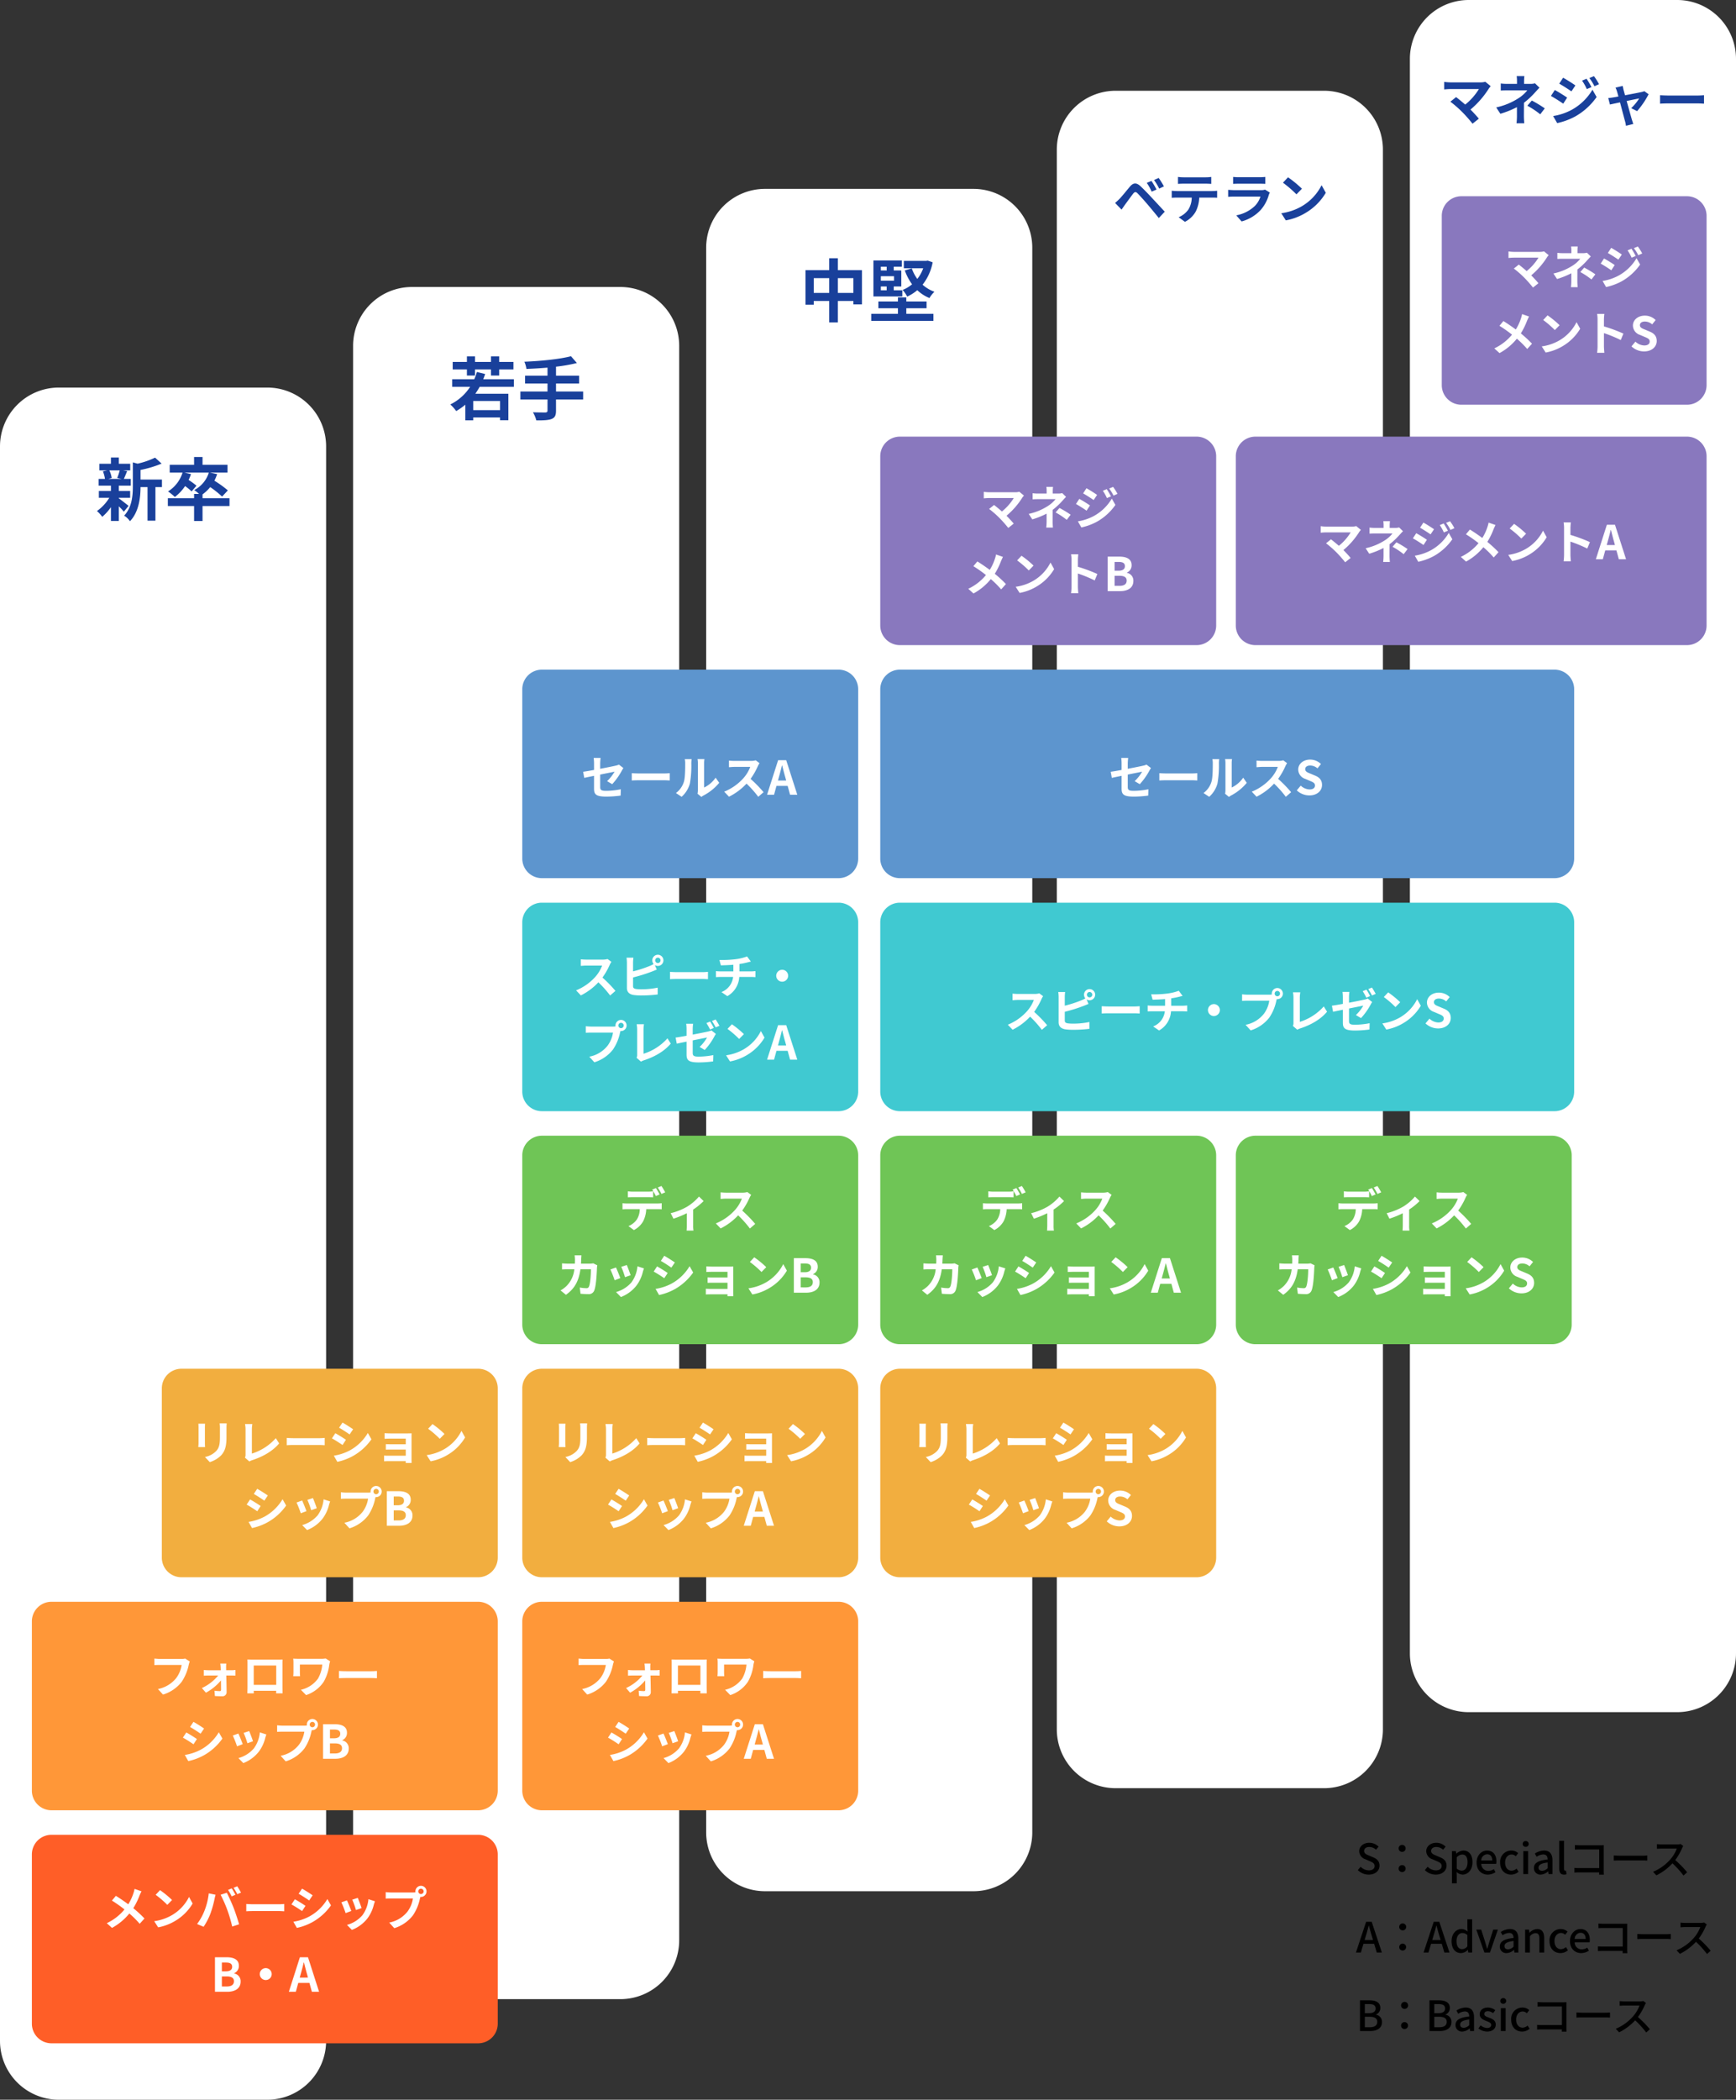 <svg xmlns="http://www.w3.org/2000/svg" width="708" height="856" viewBox="0 0 708 856">
  <rect x="0" y="0" width="708" height="856" fill="#333333" stroke="none"/>
  <g id="course_list_img" transform="translate(-21 -106)">
    <path id="パス_10155" data-name="パス 10155" d="M24,0h85a24,24,0,0,1,24,24V674a24,24,0,0,1-24,24H24A24,24,0,0,1,0,674V24A24,24,0,0,1,24,0Z" transform="translate(165 223)" fill="#fff"/>
    <path id="パス_10178" data-name="パス 10178" d="M24,0h85a24,24,0,0,1,24,24V668a24,24,0,0,1-24,24H24A24,24,0,0,1,0,668V24A24,24,0,0,1,24,0Z" transform="translate(452 143)" fill="#fff"/>
    <path id="パス_10189" data-name="パス 10189" d="M24,0h85a24,24,0,0,1,24,24V674a24,24,0,0,1-24,24H24A24,24,0,0,1,0,674V24A24,24,0,0,1,24,0Z" transform="translate(596 106)" fill="#fff"/>
    <path id="パス_10153" data-name="パス 10153" d="M24,0h85a24,24,0,0,1,24,24V674a24,24,0,0,1-24,24H24A24,24,0,0,1,0,674V24A24,24,0,0,1,24,0Z" transform="translate(21 264)" fill="#fff"/>
    <path id="パス_10161" data-name="パス 10161" d="M24,0h85a24,24,0,0,1,24,24V670a24,24,0,0,1-24,24H24A24,24,0,0,1,0,670V24A24,24,0,0,1,24,0Z" transform="translate(309 183)" fill="#fff"/>
    <path id="パス_10154" data-name="パス 10154" d="M-18.172-18.228a20.929,20.929,0,0,1-1.036,3.08l1.848.392h-5.488l1.4-.392a11.04,11.04,0,0,0-.952-3.08Zm-.364,11.172h4.62v-2.8h-4.62v-2.156h4.872v-2.744h-2.828c.392-.84.84-1.96,1.344-3.164l-1.624-.308h2.884v-2.716h-4.648v-2.548h-3.22v2.548h-4.7v2.716h3.136l-1.708.392a12.971,12.971,0,0,1,.84,3.08h-2.576v2.744h5.012v2.156h-4.928v2.8h4.256a18.37,18.37,0,0,1-5.04,5.4A12.306,12.306,0,0,1-25.312.7a19.778,19.778,0,0,0,3.556-3.948V2.38h3.22V-3.584A26.2,26.2,0,0,1-16.492-1.4l1.932-2.38c-.644-.5-2.968-2.352-3.976-3.052ZM-.952-14.5H-9.688v-3.92A45.374,45.374,0,0,0-1.092-21l-2.66-2.436a32.955,32.955,0,0,1-7.14,2.464l-1.932-.532v9.688c0,3.864-.336,8.624-3.556,12.04A7.673,7.673,0,0,1-14,2.492c3.7-3.836,4.284-9.744,4.312-13.916h2.856V2.268h3.22V-11.424h2.66ZM26.6-6.888h-11V-8.456a16.475,16.475,0,0,0,3.136-2.968A40.508,40.508,0,0,1,23.576-7.56l2.352-2.52a43.793,43.793,0,0,0-5.488-3.948,19.322,19.322,0,0,0,1.12-2.688l-2.968-.616h7.2V-20.5H15.6v-3.192H12.152V-20.5H2.212v3.164H7.448A13.891,13.891,0,0,1,1.54-9.66,22.635,22.635,0,0,1,4.312-7.392a18.214,18.214,0,0,0,4.172-4.452,22.716,22.716,0,0,1,2.66,2.184l1.988-2.324a27.684,27.684,0,0,0-3.22-2.352,17.7,17.7,0,0,0,.98-2.38l-2.66-.616h9.94a12.024,12.024,0,0,1-5.964,7.112,15.918,15.918,0,0,1,1.96,1.568H12.152v1.764H1.456V-3.7h10.7v6.1H15.6V-3.7h11Z" transform="translate(88 316)" fill="#19409b"/>
    <path id="パス_10156" data-name="パス 10156" d="M-20.58-15.9h3.3V-18.4h6.524V-15.9H-7.42V-18.4H-1.6v-3.052H-7.42v-2.24h-3.332v2.24h-6.524v-2.24h-3.3v2.24h-5.8V-18.4h5.8ZM-7.056-1.792H-18V-5.516H-7.056Zm5.628-9.52v-3.08H-13.916c.28-.7.532-1.4.784-2.128l-3.36-.84a24.881,24.881,0,0,1-1.092,2.968h-8.988v3.08h7.308a20.1,20.1,0,0,1-8.092,7.2,16.445,16.445,0,0,1,2.408,2.688,24.648,24.648,0,0,0,3.724-2.6V2.352H-18V1.176H-7.056V2.324h3.388V-8.484H-17.136c.616-.9,1.2-1.82,1.764-2.828ZM26.824-9.38H15.764v-3.276h9.408v-3.192H15.764v-3.668A65.969,65.969,0,0,0,24.276-21l-2.408-2.772c-4.592,1.2-12.264,1.96-19.012,2.24a11.15,11.15,0,0,1,.84,2.94c2.744-.112,5.684-.28,8.6-.532v3.276H3.136v3.192h9.156V-9.38H1.232v3.248h11.06v4.508c0,.56-.252.756-.9.784-.616,0-2.968,0-5.04-.084a12.917,12.917,0,0,1,1.372,3.3c2.856.028,4.872-.056,6.216-.56,1.316-.532,1.82-1.4,1.82-3.388V-6.132h11.06Z" transform="translate(232 275)" fill="#19409b"/>
    <path id="パス_10179" data-name="パス 10179" d="M-28.4-15.246l-1.914.792a19.951,19.951,0,0,1,2,3.586l1.98-.858A32.8,32.8,0,0,0-28.4-15.246Zm2.948-1.21-1.892.858a23.017,23.017,0,0,1,2.112,3.5l1.914-.924A32.022,32.022,0,0,0-25.454-16.456ZM-43.23-6.27l2.64,2.728c.4-.572.924-1.342,1.43-2.046.88-1.188,2.442-3.366,3.3-4.466.638-.792,1.1-.836,1.8-.132.792.814,2.75,2.948,4.026,4.466,1.3,1.518,3.168,3.784,4.642,5.61l2.42-2.6c-1.694-1.8-3.938-4.246-5.412-5.808-1.32-1.43-3.014-3.19-4.488-4.576-1.716-1.606-3.014-1.364-4.312.176-1.518,1.8-3.234,3.96-4.224,4.972A24.758,24.758,0,0,1-43.23-6.27Zm25.652-10.6v2.838c.682-.044,1.606-.088,2.376-.088H-6.38c.77,0,1.628.044,2.376.088v-2.838a17.236,17.236,0,0,1-2.376.154h-8.844A16.92,16.92,0,0,1-17.578-16.874Zm-2.552,5.632V-8.36c.616-.044,1.452-.088,2.112-.088h6.05a9.454,9.454,0,0,1-1.364,4.862A9.139,9.139,0,0,1-17.314-.44l2.574,1.87a10.556,10.556,0,0,0,4.422-4.224A13.957,13.957,0,0,0-8.91-8.448h5.3c.616,0,1.452.022,2,.066v-2.86a16.638,16.638,0,0,1-2,.132h-14.41C-18.7-11.11-19.47-11.176-20.13-11.242ZM4.906-16.874v2.838c.638-.044,1.584-.066,2.288-.066H15.62c.792,0,1.826.022,2.42.066v-2.838a20.742,20.742,0,0,1-2.376.11H7.194A18.545,18.545,0,0,1,4.906-16.874Zm14.982,6.38L17.93-11.7a4.641,4.641,0,0,1-1.606.22H5.434c-.682,0-1.628-.066-2.552-.132v2.86c.924-.088,2.024-.11,2.552-.11H16.06A9.545,9.545,0,0,1,13.794-5.06,14.839,14.839,0,0,1,6.182-1.21L8.36,1.276a16.474,16.474,0,0,0,7.854-4.752A15.811,15.811,0,0,0,19.47-9.57,8.151,8.151,0,0,1,19.888-10.494ZM27.3-16.72l-2.068,2.2a45.743,45.743,0,0,1,5.5,4.752l2.244-2.288A44.433,44.433,0,0,0,27.3-16.72ZM24.552-2.068,26.4.836a23.825,23.825,0,0,0,8.162-3.1,23.394,23.394,0,0,0,8.14-8.14l-1.716-3.1A20.715,20.715,0,0,1,32.978-4.95,22.675,22.675,0,0,1,24.552-2.068Z" transform="translate(519 195)" fill="#19409b"/>
    <path id="パス_10162" data-name="パス 10162" d="M-12.292-9.576V-15.6h6.328v6.02Zm-9.828,0V-15.6h6.3v6.02Zm9.828-9.3v-4.844H-15.82v4.844h-9.66V-4.76h3.36V-6.3h6.3V2.436h3.528V-6.3h6.328v1.4h3.5V-18.872ZM5.236-12.208h2.38v1.54H5.236Zm2.38-8.064v1.54H5.236v-1.54Zm3,5.712H5.236v-1.848h5.376ZM14-10.668H10.5v-1.54h3.08v-6.524H10.5v-1.54h3.3v-2.52H2.212V-8.148H14Zm1.624,7.336h8.26V-6.1h-8.26V-7.756H12.208V-6.1H4.228v2.772h7.98v2.268H1.316V1.82H26.684V-1.064H15.624Zm8.708-19.432-.56.112H14.616v3.024h7.9a15.2,15.2,0,0,1-2.408,4.34,16.023,16.023,0,0,1-2.24-4.284l-2.856.812A21.708,21.708,0,0,0,17.976-13.1a13.84,13.84,0,0,1-3.864,2.3,12.051,12.051,0,0,1,1.876,2.716A17.959,17.959,0,0,0,20.1-10.7,15.711,15.711,0,0,0,25.06-7.5,11.353,11.353,0,0,1,27.1-10.052a14.751,14.751,0,0,1-4.844-2.884,20.836,20.836,0,0,0,4.116-9.128Z" transform="translate(375 235)" fill="#19409b"/>
    <path id="パス_10190" data-name="パス 10190" d="M-34.034-13.86l-2.2-1.8a7.106,7.106,0,0,1-2.046.242H-50.49a21.124,21.124,0,0,1-2.53-.2v3.08c.462-.044,1.65-.154,2.53-.154h11.638A24.417,24.417,0,0,1-44.44-6.358c-1.386-1.21-2.838-2.4-3.718-3.058l-2.332,1.87a46.8,46.8,0,0,1,4.84,4.224,57.329,57.329,0,0,1,4.2,4.752l2.574-2.046c-.858-1.034-2.156-2.464-3.41-3.718a36.653,36.653,0,0,0,7.5-8.6A7.67,7.67,0,0,1-34.034-13.86Zm13.728-4.114h-3.146a14.212,14.212,0,0,1,.132,2.024v1.144h-3.806a20.7,20.7,0,0,1-2.816-.154v2.882c.682-.066,2.068-.088,2.86-.088h7.964a14.542,14.542,0,0,1-3.7,3.278A27.323,27.323,0,0,1-31.79-5.214l1.694,2.6a38.628,38.628,0,0,0,6.754-2.706v3.762a25.343,25.343,0,0,1-.176,2.816h3.168C-20.416.572-20.5-.682-20.5-1.562c0-1.386.022-3.784.022-5.544a33.2,33.2,0,0,0,4.62-4.312c.484-.528,1.144-1.276,1.716-1.826l-1.826-1.782a6.594,6.594,0,0,1-1.826.22h-2.64V-15.95A18.031,18.031,0,0,1-20.306-17.974ZM-13.838-2.4l1.848-2.42a49.593,49.593,0,0,0-5.28-3.19L-19.1-5.9A34.6,34.6,0,0,1-13.838-2.4ZM5.06-16.9l-1.848.77a19.872,19.872,0,0,1,1.936,3.454l1.914-.814A37.411,37.411,0,0,0,5.06-16.9Zm3.014-1.056-1.87.77a21.14,21.14,0,0,1,2.068,3.344l1.87-.836A28.291,28.291,0,0,0,8.074-17.952Zm-12.584.638-1.584,2.42c1.452.814,3.74,2.288,4.972,3.146l1.628-2.42C-.638-14.982-3.058-16.522-4.51-17.314ZM-8.58-1.694l1.65,2.882A27.668,27.668,0,0,0,.418-1.518a26.538,26.538,0,0,0,8.734-7.92L7.458-12.43A22.271,22.271,0,0,1-1.1-4.18,23.593,23.593,0,0,1-8.58-1.694ZM-7.9-12.3l-1.584,2.42c1.474.792,3.762,2.266,5.016,3.146L-2.86-9.2C-3.982-9.988-6.4-11.506-7.9-12.3ZM19.8-13.97l-2.948.7a7.7,7.7,0,0,1,.616,1.562c.154.484.352,1.188.572,2.046-1.012.2-1.8.33-2.112.374-.726.132-1.32.2-2.024.264l.682,2.64c.66-.154,2.266-.484,4.114-.88.792,2.992,1.694,6.424,2.024,7.612a12.609,12.609,0,0,1,.4,1.936l2.992-.748c-.176-.44-.462-1.43-.594-1.8-.33-1.144-1.276-4.532-2.112-7.568,2.376-.484,4.576-.946,5.1-1.034a19.53,19.53,0,0,1-3.256,3.96l2.42,1.21a34.629,34.629,0,0,0,4.686-6.886L28.6-11.836a4.194,4.194,0,0,1-1.122.352c-.858.2-3.938.792-6.732,1.32-.242-.858-.44-1.606-.594-2.134C20.02-12.87,19.888-13.464,19.8-13.97Zm15.224,3.784v3.454c.814-.066,2.288-.11,3.542-.11H50.38c.924,0,2.046.088,2.574.11v-3.454c-.572.044-1.54.132-2.574.132H38.566C37.422-10.054,35.816-10.12,35.024-10.186Z" transform="translate(663 155)" fill="#19409b"/>
    <path id="パス_10191" data-name="パス 10191" d="M8,0h92a8,8,0,0,1,8,8V77a8,8,0,0,1-8,8H8a8,8,0,0,1-8-8V8A8,8,0,0,1,8,0Z" transform="translate(609 186)" fill="#8978be"/>
    <path id="パス_10185" data-name="パス 10185" d="M8,0H184a8,8,0,0,1,8,8V77a8,8,0,0,1-8,8H8a8,8,0,0,1-8-8V8A8,8,0,0,1,8,0Z" transform="translate(525 284)" fill="#8978be"/>
    <path id="パス_10186" data-name="パス 10186" d="M8,0H129a8,8,0,0,1,8,8V77a8,8,0,0,1-8,8H8a8,8,0,0,1-8-8V8A8,8,0,0,1,8,0Z" transform="translate(525 569)" fill="#6fc556"/>
    <path id="パス_10165" data-name="パス 10165" d="M8,0H129a8,8,0,0,1,8,8V77a8,8,0,0,1-8,8H8a8,8,0,0,1-8-8V8A8,8,0,0,1,8,0Z" transform="translate(380 569)" fill="#6fc556"/>
    <path id="パス_10166" data-name="パス 10166" d="M8,0H129a8,8,0,0,1,8,8V77a8,8,0,0,1-8,8H8a8,8,0,0,1-8-8V8A8,8,0,0,1,8,0Z" transform="translate(380 664)" fill="#f2ae3f"/>
    <path id="パス_10163" data-name="パス 10163" d="M8,0H129a8,8,0,0,1,8,8V77a8,8,0,0,1-8,8H8a8,8,0,0,1-8-8V8A8,8,0,0,1,8,0Z" transform="translate(234 569)" fill="#6fc556"/>
    <path id="パス_10167" data-name="パス 10167" d="M8,0H129a8,8,0,0,1,8,8V77a8,8,0,0,1-8,8H8a8,8,0,0,1-8-8V8A8,8,0,0,1,8,0Z" transform="translate(234 664)" fill="#f2ae3f"/>
    <path id="パス_10180" data-name="パス 10180" d="M8,0H129a8,8,0,0,1,8,8V77a8,8,0,0,1-8,8H8a8,8,0,0,1-8-8V8A8,8,0,0,1,8,0Z" transform="translate(234 759)" fill="#ff9738"/>
    <path id="パス_10168" data-name="パス 10168" d="M8,0H129a8,8,0,0,1,8,8V77a8,8,0,0,1-8,8H8a8,8,0,0,1-8-8V8A8,8,0,0,1,8,0Z" transform="translate(87 664)" fill="#f2ae3f"/>
    <path id="パス_10187" data-name="パス 10187" d="M8,0H182a8,8,0,0,1,8,8V77a8,8,0,0,1-8,8H8a8,8,0,0,1-8-8V8A8,8,0,0,1,8,0Z" transform="translate(34 854)" fill="#ff5e27"/>
    <path id="パス_10181" data-name="パス 10181" d="M8,0H182a8,8,0,0,1,8,8V77a8,8,0,0,1-8,8H8a8,8,0,0,1-8-8V8A8,8,0,0,1,8,0Z" transform="translate(34 759)" fill="#ff9738"/>
    <path id="パス_10157" data-name="パス 10157" d="M8,0H129a8,8,0,0,1,8,8V77a8,8,0,0,1-8,8H8a8,8,0,0,1-8-8V8A8,8,0,0,1,8,0Z" transform="translate(234 474)" fill="#40c9d1"/>
    <path id="パス_10158" data-name="パス 10158" d="M8,0H129a8,8,0,0,1,8,8V77a8,8,0,0,1-8,8H8a8,8,0,0,1-8-8V8A8,8,0,0,1,8,0Z" transform="translate(234 379)" fill="#5d95ce"/>
    <path id="パス_10169" data-name="パス 10169" d="M8,0H129a8,8,0,0,1,8,8V77a8,8,0,0,1-8,8H8a8,8,0,0,1-8-8V8A8,8,0,0,1,8,0Z" transform="translate(380 284)" fill="#8978be"/>
    <path id="パス_10170" data-name="パス 10170" d="M8,0H275a8,8,0,0,1,8,8V77a8,8,0,0,1-8,8H8a8,8,0,0,1-8-8V8A8,8,0,0,1,8,0Z" transform="translate(380 379)" fill="#5d95ce"/>
    <path id="パス_10171" data-name="パス 10171" d="M8,0H275a8,8,0,0,1,8,8V77a8,8,0,0,1-8,8H8a8,8,0,0,1-8-8V8A8,8,0,0,1,8,0Z" transform="translate(380 474)" fill="#40c9d1"/>
    <path id="パス_10192" data-name="パス 10192" d="M-50.293-13.965l-2.831-.988A11.85,11.85,0,0,1-53.58-13.2a19.7,19.7,0,0,1-2.109,4.522c-1.539-1.14-3.534-2.508-5.054-3.439l-1.615,1.938a52.238,52.238,0,0,1,5.13,3.61,20.909,20.909,0,0,1-7.22,5.6L-62.32.95a23.752,23.752,0,0,0,7.068-5.871,38.258,38.258,0,0,1,4.218,4.2l1.957-2.166a49.751,49.751,0,0,0-4.56-4.2,28.7,28.7,0,0,0,2.546-5.168C-50.9-12.692-50.54-13.528-50.293-13.965Zm7.562-.475-1.786,1.9a39.505,39.505,0,0,1,4.75,4.1l1.938-1.976A38.374,38.374,0,0,0-42.731-14.44ZM-45.106-1.786l1.6,2.508a20.576,20.576,0,0,0,7.049-2.679,20.2,20.2,0,0,0,7.03-7.03l-1.482-2.679a17.89,17.89,0,0,1-6.916,7.391A19.583,19.583,0,0,1-45.106-1.786ZM-13.49-15.162l-1.5.627a24.036,24.036,0,0,1,1.482,2.641l1.52-.665C-12.35-13.262-13.015-14.459-13.49-15.162Zm2.242-.855-1.5.627a19.8,19.8,0,0,1,1.52,2.6l1.52-.646A29.718,29.718,0,0,0-11.248-16.017ZM-24.662-5.909A22.892,22.892,0,0,1-27.626-.627l2.66,1.121A26.123,26.123,0,0,0-22.154-4.94a44.237,44.237,0,0,0,1.615-5.719c.076-.418.285-1.349.456-1.9l-2.774-.57A27.377,27.377,0,0,1-24.662-5.909Zm9.386-.4A58.707,58.707,0,0,1-13.3.4l2.812-.912c-.532-1.881-1.539-4.921-2.2-6.631-.722-1.843-2.033-4.769-2.812-6.232l-2.527.817A53.225,53.225,0,0,1-15.276-6.308ZM-7.562-8.8v2.983c.7-.057,1.976-.095,3.059-.095H5.7c.8,0,1.767.076,2.223.095V-8.8c-.494.038-1.33.114-2.223.114H-4.5C-5.491-8.683-6.878-8.74-7.562-8.8Zm22.743-6.251-1.387,2.09c1.254.7,3.23,1.995,4.294,2.736l1.425-2.109C18.525-13.015,16.435-14.364,15.181-15.048ZM11.647-1.558,13.072.95a23.119,23.119,0,0,0,6.346-2.356A22.941,22.941,0,0,0,26.98-8.227l-1.463-2.584a19.368,19.368,0,0,1-7.391,7.125A20.588,20.588,0,0,1,11.647-1.558Zm.608-9.158L10.868-8.607c1.273.665,3.249,1.957,4.332,2.7l1.387-2.128C15.618-8.721,13.528-10.032,12.255-10.716Zm25.65-.57-2.261.741a31.647,31.647,0,0,1,1.539,4.218l2.28-.8C39.2-8,38.266-10.469,37.905-11.286ZM44.916-9.9l-2.66-.855a13,13,0,0,1-2.432,6.517A12.784,12.784,0,0,1,33.516-.266l1.995,2.033a14.838,14.838,0,0,0,6.365-4.712A15.32,15.32,0,0,0,44.46-8.512C44.574-8.892,44.688-9.291,44.916-9.9ZM33.5-10.279l-2.28.817a38.378,38.378,0,0,1,1.729,4.389l2.318-.874C34.884-7.011,33.972-9.31,33.5-10.279Zm29.089-3.648a1.1,1.1,0,0,1,1.1-1.1,1.1,1.1,0,0,1,1.083,1.1,1.1,1.1,0,0,1-1.083,1.083A1.1,1.1,0,0,1,62.586-13.927Zm-1.178,0a2.1,2.1,0,0,0,.038.361,8.2,8.2,0,0,1-1.083.076h-8.8a21.155,21.155,0,0,1-2.261-.152v2.679c.475-.038,1.387-.076,2.261-.076H60.4a11.94,11.94,0,0,1-2.223,5.358A12.456,12.456,0,0,1,50.73-1.216L52.8,1.064A15.26,15.26,0,0,0,60.439-4.2a19.18,19.18,0,0,0,2.85-6.916c.057-.171.095-.361.152-.57a1.083,1.083,0,0,0,.247.019,2.279,2.279,0,0,0,2.261-2.261,2.283,2.283,0,0,0-2.261-2.28A2.287,2.287,0,0,0,61.408-13.927ZM-20.33,27h5.016c3.1,0,5.453-1.311,5.453-4.142A3.2,3.2,0,0,0-12.5,19.533v-.1a3.19,3.19,0,0,0,1.919-3.04c0-2.622-2.2-3.477-5.092-3.477H-20.33Zm2.812-8.341V15.087h1.672c1.691,0,2.527.494,2.527,1.729,0,1.121-.779,1.843-2.565,1.843Zm0,6.175v-4.1h1.957c1.938,0,2.964.589,2.964,1.957,0,1.463-1.045,2.147-2.964,2.147ZM.38,17.348a2.432,2.432,0,0,0,0,4.864,2.432,2.432,0,1,0,0-4.864Zm14.288,2.318c.418-1.463.836-3.059,1.2-4.6h.095c.4,1.52.779,3.135,1.216,4.6l.418,1.539H14.25ZM9.8,27h2.85l.988-3.61H18.2L19.19,27h2.945L17.613,12.921H14.307Z" transform="translate(129 891)" fill="#fff"/>
    <path id="パス_10182" data-name="パス 10182" d="M-30.609-12.654l-1.862-1.2a6.369,6.369,0,0,1-1.5.152H-42.75c-.627,0-1.71-.1-2.28-.152v2.679c.494-.038,1.406-.076,2.261-.076h8.854A12.027,12.027,0,0,1-36.138-5.89a12.639,12.639,0,0,1-7.448,4.465L-41.515.836a15.2,15.2,0,0,0,7.638-5.244,19.526,19.526,0,0,0,2.85-6.916A8.3,8.3,0,0,1-30.609-12.654Zm14.9.836h-2.451c.076.513.133,1.121.152,1.577.019.361.038.741.038,1.159h-5.168A16.863,16.863,0,0,1-24.871-9.2v2.337c.551-.038,1.235-.076,1.786-.076h4.066a18.657,18.657,0,0,1-6.65,5.111l1.653,1.9a21.6,21.6,0,0,0,6.137-5c.019,1.444.038,2.831.038,3.762,0,.38-.133.589-.494.589A17.356,17.356,0,0,1-20.52-.741l.152,2.166c.855.057,2.033.095,2.945.095A1.656,1.656,0,0,0-15.58-.152c-.019-1.938-.076-4.522-.133-6.783h2.28c.418,0,1.007.019,1.463.038V-9.2c-.342.038-1.064.114-1.558.114H-15.77c0-.418-.019-.817-.019-1.159A13.925,13.925,0,0,1-15.713-11.818Zm8.607-1.653c.038.532.038,1.311.038,1.843v9.291c0,.912-.057,2.565-.057,2.66H-4.5c0-.057,0-.494-.019-1.026H4.636c0,.551-.019.988-.019,1.026H7.239c0-.076-.038-1.9-.038-2.641v-9.31c0-.57,0-1.273.038-1.843-.684.038-1.406.038-1.881.038H-5.092C-5.605-13.433-6.327-13.452-7.106-13.471Zm2.584,2.451H4.655v7.885H-4.522Zm31.16-1.71-1.824-1.159a10.439,10.439,0,0,1-1.8.133H13.927c-.893,0-1.729-.038-2.337-.076a14.694,14.694,0,0,1,.095,1.6v4.009a15.525,15.525,0,0,1-.095,1.558h2.793c-.057-.589-.076-1.273-.076-1.558V-11.4h9.12A13.647,13.647,0,0,1,21.7-5.7a11.768,11.768,0,0,1-6.992,4.579l2.128,2.166a13.839,13.839,0,0,0,7.2-5.453A18.512,18.512,0,0,0,26.3-11.457,11.561,11.561,0,0,1,26.638-12.73ZM30.248-8.8v2.983c.7-.057,1.976-.095,3.059-.095h10.2c.8,0,1.767.076,2.223.095V-8.8c-.494.038-1.33.114-2.223.114h-10.2C32.319-8.683,30.932-8.74,30.248-8.8ZM-29.1,11.952l-1.387,2.09c1.254.7,3.23,1.995,4.294,2.736l1.425-2.109C-25.755,13.985-27.845,12.636-29.1,11.952Zm-3.534,13.49,1.425,2.508a23.119,23.119,0,0,0,6.346-2.356A22.941,22.941,0,0,0-17.3,18.773l-1.463-2.584a19.368,19.368,0,0,1-7.391,7.125A20.587,20.587,0,0,1-32.632,25.442Zm.608-9.158-1.387,2.109c1.273.665,3.249,1.957,4.332,2.7l1.387-2.128C-28.662,18.279-30.752,16.968-32.025,16.284Zm25.65-.57-2.261.741A31.647,31.647,0,0,1-7.1,20.673l2.28-.8C-5.083,19-6.014,16.531-6.375,15.714ZM.636,17.1l-2.66-.855a13,13,0,0,1-2.432,6.517,12.784,12.784,0,0,1-6.308,3.971l2,2.033A14.838,14.838,0,0,0-2.4,24.055,15.32,15.32,0,0,0,.18,18.488C.294,18.108.408,17.709.636,17.1Zm-11.419-.38-2.28.817a38.377,38.377,0,0,1,1.729,4.389l2.318-.874C-9.4,19.989-10.308,17.69-10.783,16.721Zm29.089-3.648a1.093,1.093,0,1,1,1.1,1.083A1.1,1.1,0,0,1,18.306,13.073Zm-1.178,0a2.1,2.1,0,0,0,.038.361,8.2,8.2,0,0,1-1.083.076h-8.8a21.155,21.155,0,0,1-2.261-.152v2.679c.475-.038,1.387-.076,2.261-.076h8.835A11.94,11.94,0,0,1,13.9,21.319,12.456,12.456,0,0,1,6.45,25.784l2.071,2.28A15.26,15.26,0,0,0,16.159,22.8a19.18,19.18,0,0,0,2.85-6.916c.057-.171.095-.361.152-.57a1.083,1.083,0,0,0,.247.019,2.271,2.271,0,1,0-2.28-2.261ZM23.759,27h5.016c3.1,0,5.453-1.311,5.453-4.142a3.2,3.2,0,0,0-2.641-3.325v-.1a3.19,3.19,0,0,0,1.919-3.04c0-2.622-2.2-3.477-5.092-3.477H23.759Zm2.812-8.341V15.087h1.672c1.691,0,2.527.494,2.527,1.729,0,1.121-.779,1.843-2.565,1.843Zm0,6.175v-4.1h1.957c1.938,0,2.964.589,2.964,1.957,0,1.463-1.045,2.147-2.964,2.147Z" transform="translate(129 796)" fill="#fff"/>
    <path id="パス_10172" data-name="パス 10172" d="M-41.553-14.744h-2.869a13.4,13.4,0,0,1,.114,1.9v3.61c0,2.964-.247,4.389-1.558,5.814a8.6,8.6,0,0,1-4.56,2.394l1.976,2.09a11.187,11.187,0,0,0,4.617-2.736c1.406-1.558,2.2-3.325,2.2-7.41v-3.762C-41.629-13.6-41.591-14.212-41.553-14.744Zm-8.816.152h-2.736a13.49,13.49,0,0,1,.076,1.463v6.4c0,.57-.076,1.311-.1,1.672h2.755c-.038-.437-.057-1.178-.057-1.653v-6.422C-50.426-13.737-50.407-14.155-50.369-14.592ZM-34.105-.76-32.3.8A4.9,4.9,0,0,1-31.179.285c4.484-1.463,8.417-3.724,11.02-6.84L-21.508-8.7a21.771,21.771,0,0,1-9.766,6.289v-9.88a13.9,13.9,0,0,1,.19-2.166h-2.983a12.139,12.139,0,0,1,.209,2.166v10.3A2.481,2.481,0,0,1-34.105-.76ZM-17.062-8.8v2.983c.7-.057,1.976-.095,3.059-.095H-3.8c.8,0,1.767.076,2.223.095V-8.8c-.494.038-1.33.114-2.223.114H-14C-14.991-8.683-16.378-8.74-17.062-8.8ZM5.681-15.048l-1.387,2.09c1.254.7,3.23,1.995,4.294,2.736l1.425-2.109C9.025-13.015,6.935-14.364,5.681-15.048ZM2.147-1.558,3.572.95A23.119,23.119,0,0,0,9.918-1.406,22.941,22.941,0,0,0,17.48-8.227l-1.463-2.584A19.368,19.368,0,0,1,8.626-3.686,20.587,20.587,0,0,1,2.147-1.558Zm.608-9.158L1.368-8.607c1.273.665,3.249,1.957,4.332,2.7L7.087-8.037C6.118-8.721,4.028-10.032,2.755-10.716Zm20.1-.019v2.3c.456-.038,1.653-.076,2.356-.076h6.27v2.3H25.422c-.722,0-1.577-.019-2.071-.057v2.242c.437-.019,1.349-.038,2.071-.038h6.061v2.527H24.3a16.3,16.3,0,0,1-1.653-.076V.722C22.971.7,23.75.665,24.282.665h7.2c0,.285,0,.589-.019.76h2.394c0-.342-.019-.988-.019-1.292V-9.4c0-.4,0-1.026.019-1.273-.3.019-1.007.038-1.463.038H25.213C24.51-10.64,23.351-10.678,22.857-10.735Zm19.532-3.7L40.6-12.54a39.505,39.505,0,0,1,4.75,4.1l1.938-1.976A38.374,38.374,0,0,0,42.389-14.44ZM40.014-1.786,41.61.722a20.576,20.576,0,0,0,7.049-2.679,20.2,20.2,0,0,0,7.03-7.03l-1.482-2.679a17.89,17.89,0,0,1-6.916,7.391A19.583,19.583,0,0,1,40.014-1.786ZM-29.1,11.952l-1.387,2.09c1.254.7,3.23,1.995,4.294,2.736l1.425-2.109C-25.755,13.985-27.845,12.636-29.1,11.952Zm-3.534,13.49,1.425,2.508a23.119,23.119,0,0,0,6.346-2.356A22.941,22.941,0,0,0-17.3,18.773l-1.463-2.584a19.368,19.368,0,0,1-7.391,7.125A20.587,20.587,0,0,1-32.632,25.442Zm.608-9.158-1.387,2.109c1.273.665,3.249,1.957,4.332,2.7l1.387-2.128C-28.662,18.279-30.752,16.968-32.025,16.284Zm25.65-.57-2.261.741A31.647,31.647,0,0,1-7.1,20.673l2.28-.8C-5.083,19-6.014,16.531-6.375,15.714ZM.636,17.1l-2.66-.855a13,13,0,0,1-2.432,6.517,12.784,12.784,0,0,1-6.308,3.971l2,2.033A14.838,14.838,0,0,0-2.4,24.055,15.32,15.32,0,0,0,.18,18.488C.294,18.108.408,17.709.636,17.1Zm-11.419-.38-2.28.817a38.377,38.377,0,0,1,1.729,4.389l2.318-.874C-9.4,19.989-10.308,17.69-10.783,16.721Zm29.089-3.648a1.093,1.093,0,1,1,1.1,1.083A1.1,1.1,0,0,1,18.306,13.073Zm-1.178,0a2.1,2.1,0,0,0,.038.361,8.2,8.2,0,0,1-1.083.076h-8.8a21.155,21.155,0,0,1-2.261-.152v2.679c.475-.038,1.387-.076,2.261-.076h8.835A11.94,11.94,0,0,1,13.9,21.319,12.456,12.456,0,0,1,6.45,25.784l2.071,2.28A15.26,15.26,0,0,0,16.159,22.8a19.18,19.18,0,0,0,2.85-6.916c.057-.171.095-.361.152-.57a1.083,1.083,0,0,0,.247.019,2.271,2.271,0,1,0-2.28-2.261ZM23.759,27h5.016c3.1,0,5.453-1.311,5.453-4.142a3.2,3.2,0,0,0-2.641-3.325v-.1a3.19,3.19,0,0,0,1.919-3.04c0-2.622-2.2-3.477-5.092-3.477H23.759Zm2.812-8.341V15.087h1.672c1.691,0,2.527.494,2.527,1.729,0,1.121-.779,1.843-2.565,1.843Zm0,6.175v-4.1h1.957c1.938,0,2.964.589,2.964,1.957,0,1.463-1.045,2.147-2.964,2.147Z" transform="translate(155 701)" fill="#fff"/>
    <path id="パス_10164" data-name="パス 10164" d="M-24.928-14.345v2.451c.57-.038,1.387-.057,2.033-.057h6.213c.665,0,1.406.019,2.052.057v-2.451a14.914,14.914,0,0,1-2.052.152H-22.9A14.216,14.216,0,0,1-24.928-14.345Zm-2.2,4.864v2.489c.532-.038,1.273-.076,1.824-.076h5.225a8.165,8.165,0,0,1-1.178,4.2A7.759,7.759,0,0,1-24.7-.152l2.223,1.615a9,9,0,0,0,3.819-3.648,12.054,12.054,0,0,0,1.216-4.883h4.579c.532,0,1.254.019,1.729.057v-2.47a14.369,14.369,0,0,1-1.729.114H-25.308A14.466,14.466,0,0,1-27.132-9.481Zm13.642-6.175-1.52.627a24.191,24.191,0,0,1,1.5,2.641l1.52-.665C-12.35-13.756-13.015-14.953-13.49-15.656Zm2.242-.855-1.5.627a22.416,22.416,0,0,1,1.52,2.622l1.52-.665A29.718,29.718,0,0,0-11.248-16.511Zm3.781,11.1,1.121,2.242A39.638,39.638,0,0,0-.893-5.4V-.38c0,.665-.057,1.672-.1,2.052H1.824A10.578,10.578,0,0,1,1.691-.38V-6.9a24.9,24.9,0,0,0,4.256-3.458L4.066-12.2A19.8,19.8,0,0,1-.665-8.132,25.089,25.089,0,0,1-7.467-5.415Zm32.813-7.467-1.558-1.159a6.81,6.81,0,0,1-1.957.247H15.124a21.227,21.227,0,0,1-2.242-.133v2.7c.4-.019,1.444-.133,2.242-.133h6.441a14.722,14.722,0,0,1-2.831,4.655,21.3,21.3,0,0,1-7.79,5.453L12.9.8a25.027,25.027,0,0,0,7.144-5.339A43.327,43.327,0,0,1,24.833.836L27-1.045a53.413,53.413,0,0,0-5.3-5.434A27.935,27.935,0,0,0,24.681-11.7,8.978,8.978,0,0,1,25.346-12.882ZM-43.862,11.762h-2.793a14.061,14.061,0,0,1,.133,1.748c0,.57-.019,1.121-.038,1.653h-2.717c-.722,0-1.71-.057-2.508-.133v2.489c.817-.076,1.862-.076,2.508-.076h2.508A11.174,11.174,0,0,1-49.9,24.207a11.322,11.322,0,0,1-2.489,1.862l2.2,1.786c3.4-2.413,5.206-5.4,5.909-10.412H-40c0,2.052-.247,5.852-.8,7.049a1.011,1.011,0,0,1-1.083.665,15.726,15.726,0,0,1-2.66-.266l.3,2.546c.912.076,2.052.152,3.135.152a2.339,2.339,0,0,0,2.451-1.463c.817-1.938,1.045-7.239,1.121-9.291a7.768,7.768,0,0,1,.133-1.007l-1.653-.8a8.831,8.831,0,0,1-1.425.133h-3.572c.038-.551.057-1.121.076-1.71C-43.957,13-43.919,12.2-43.862,11.762Zm18.487,3.952-2.261.741A31.647,31.647,0,0,1-26.1,20.673l2.28-.8C-24.083,19-25.014,16.531-25.375,15.714Zm7.011,1.387-2.66-.855a13,13,0,0,1-2.432,6.517,12.784,12.784,0,0,1-6.308,3.971l2,2.033A14.838,14.838,0,0,0-21.4,24.055a15.32,15.32,0,0,0,2.584-5.567C-18.706,18.108-18.592,17.709-18.364,17.1Zm-11.419-.38-2.28.817a38.378,38.378,0,0,1,1.729,4.389l2.318-.874C-28.4,19.989-29.308,17.69-29.783,16.721ZM-10.1,11.952l-1.387,2.09c1.254.7,3.23,1.995,4.294,2.736l1.425-2.109C-6.755,13.985-8.845,12.636-10.1,11.952Zm-3.534,13.49,1.425,2.508a23.119,23.119,0,0,0,6.346-2.356A22.941,22.941,0,0,0,1.7,18.773L.237,16.189a19.368,19.368,0,0,1-7.391,7.125A20.587,20.587,0,0,1-13.633,25.442Zm.608-9.158-1.387,2.109c1.273.665,3.249,1.957,4.332,2.7l1.387-2.128C-9.662,18.279-11.752,16.968-13.025,16.284Zm20.1-.019v2.3c.456-.038,1.653-.076,2.356-.076H15.7v2.3H9.642c-.722,0-1.577-.019-2.071-.057v2.242c.437-.019,1.349-.038,2.071-.038H15.7v2.527H8.521a16.3,16.3,0,0,1-1.653-.076v2.337c.323-.019,1.1-.057,1.634-.057h7.2c0,.285,0,.589-.019.76h2.394c0-.342-.019-.988-.019-1.292V17.6c0-.4,0-1.026.019-1.273-.3.019-1.007.038-1.463.038H9.433C8.73,16.36,7.571,16.322,7.077,16.265Zm19.532-3.7-1.786,1.9a39.505,39.505,0,0,1,4.75,4.1l1.938-1.976A38.374,38.374,0,0,0,26.609,12.56ZM24.234,25.214l1.6,2.508a20.576,20.576,0,0,0,7.049-2.679,20.2,20.2,0,0,0,7.03-7.03l-1.482-2.679a17.89,17.89,0,0,1-6.916,7.391A19.583,19.583,0,0,1,24.234,25.214ZM42.759,27h5.016c3.1,0,5.453-1.311,5.453-4.142a3.2,3.2,0,0,0-2.641-3.325v-.1a3.19,3.19,0,0,0,1.919-3.04c0-2.622-2.2-3.477-5.092-3.477H42.759Zm2.812-8.341V15.087h1.672c1.691,0,2.527.494,2.527,1.729,0,1.121-.779,1.843-2.565,1.843Zm0,6.175v-4.1h1.957c1.938,0,2.964.589,2.964,1.957,0,1.463-1.045,2.147-2.964,2.147Z" transform="translate(302 606)" fill="#fff"/>
    <path id="パス_10159" data-name="パス 10159" d="M-31.654-12.882l-1.558-1.159a6.81,6.81,0,0,1-1.957.247h-6.707a21.227,21.227,0,0,1-2.242-.133v2.7c.4-.019,1.444-.133,2.242-.133h6.441a14.722,14.722,0,0,1-2.831,4.655,21.3,21.3,0,0,1-7.79,5.453L-44.1.8a25.027,25.027,0,0,0,7.144-5.339A43.327,43.327,0,0,1-32.167.836L-30-1.045a53.413,53.413,0,0,0-5.3-5.434A27.935,27.935,0,0,0-32.319-11.7,8.978,8.978,0,0,1-31.654-12.882Zm17.86-.608a1.1,1.1,0,0,1,1.083-1.1,1.1,1.1,0,0,1,1.1,1.1,1.1,1.1,0,0,1-1.1,1.1A1.1,1.1,0,0,1-13.794-13.49Zm-1.178,0a2.313,2.313,0,0,0,.551,1.5,11.309,11.309,0,0,1-1.824.874,47.917,47.917,0,0,1-6.574,2.109V-12.6a14.274,14.274,0,0,1,.152-1.976h-2.812a15.72,15.72,0,0,1,.152,1.976V-2.242c0,1.634.95,2.546,2.6,2.85a21.149,21.149,0,0,0,3.192.209,53.991,53.991,0,0,0,6.764-.4V-2.356a32.188,32.188,0,0,1-6.612.665,17.77,17.77,0,0,1-2.2-.114c-.855-.171-1.235-.38-1.235-1.2V-6.517a65.582,65.582,0,0,0,7.448-2.318c.627-.228,1.482-.589,2.223-.893l-.779-1.843a2.182,2.182,0,0,0,1.216.361,2.287,2.287,0,0,0,2.28-2.28,2.287,2.287,0,0,0-2.28-2.28A2.27,2.27,0,0,0-14.972-13.49ZM-7.752-8.8v2.983c.7-.057,1.976-.095,3.059-.095H5.51c.8,0,1.767.076,2.223.095V-8.8c-.494.038-1.33.114-2.223.114h-10.2C-5.681-8.683-7.068-8.74-7.752-8.8Zm20.159-4.845.589,2.2c1.273-.038,3.268-.1,5.092-.247v2.7H12.73A16.54,16.54,0,0,1,10.982-9.1V-6.65c.494-.038,1.2-.076,1.786-.076h5.225A7.52,7.52,0,0,1,13.224-.551L15.637,1.1A9.574,9.574,0,0,0,20.5-6.726h4.921c.513,0,1.159.038,1.672.076V-9.1c-.418.038-1.311.114-1.729.114H20.577v-3.021a30.673,30.673,0,0,0,3.192-.627c.323-.076.817-.209,1.463-.361l-1.558-2.09a20.594,20.594,0,0,1-4.788,1.14A44.836,44.836,0,0,1,12.407-13.642ZM38-9.652A2.449,2.449,0,0,0,35.568-7.22,2.449,2.449,0,0,0,38-4.788,2.449,2.449,0,0,0,40.432-7.22,2.449,2.449,0,0,0,38-9.652ZM-28.813,13.073a1.1,1.1,0,0,1,1.1-1.1,1.1,1.1,0,0,1,1.083,1.1,1.1,1.1,0,0,1-1.083,1.083A1.1,1.1,0,0,1-28.813,13.073Zm-1.178,0a2.1,2.1,0,0,0,.038.361,8.2,8.2,0,0,1-1.083.076h-8.8a21.155,21.155,0,0,1-2.261-.152v2.679c.475-.038,1.387-.076,2.261-.076H-31a11.94,11.94,0,0,1-2.223,5.358,12.456,12.456,0,0,1-7.448,4.465l2.071,2.28A15.26,15.26,0,0,0-30.961,22.8a19.18,19.18,0,0,0,2.85-6.916c.057-.171.095-.361.152-.57a1.083,1.083,0,0,0,.247.019,2.279,2.279,0,0,0,2.261-2.261,2.283,2.283,0,0,0-2.261-2.28A2.287,2.287,0,0,0-29.992,13.073Zm8.607,13.167L-19.58,27.8a4.9,4.9,0,0,1,1.121-.513c4.484-1.463,8.417-3.724,11.02-6.84L-8.788,18.3a21.771,21.771,0,0,1-9.766,6.289v-9.88a13.9,13.9,0,0,1,.19-2.166h-2.983a12.139,12.139,0,0,1,.209,2.166v10.3A2.481,2.481,0,0,1-21.385,26.24Zm30-14.782-1.52.627a24.192,24.192,0,0,1,1.5,2.641l1.52-.665C9.756,13.358,9.092,12.161,8.616,11.458Zm2.242-.855-1.5.627a22.171,22.171,0,0,1,1.52,2.6l1.52-.646A29.717,29.717,0,0,0,10.858,10.6ZM-1,24.834c0,2.242.627,3.287,4.94,3.287A44.723,44.723,0,0,0,9.851,27.7l.076-2.565a32.818,32.818,0,0,1-6,.627c-2.071,0-2.413-.418-2.413-1.6V19.134c2.679-.532,5.244-1.045,5.833-1.159a16.369,16.369,0,0,1-3.021,3.838l2.09,1.235a26.715,26.715,0,0,0,3.933-5.529c.171-.342.437-.76.608-1.026L9.129,15.068a5.562,5.562,0,0,1-1.349.456c-.855.19-3.515.741-6.27,1.254V14.555a15.684,15.684,0,0,1,.171-2.185H-1.15A15.994,15.994,0,0,1-1,14.555v2.7c-1.881.342-3.553.627-4.465.741l.475,2.489c.8-.19,2.3-.494,3.99-.836ZM17.49,12.56,15.7,14.46a39.505,39.505,0,0,1,4.75,4.1l1.938-1.976A38.374,38.374,0,0,0,17.49,12.56ZM15.115,25.214l1.6,2.508a20.576,20.576,0,0,0,7.049-2.679,20.2,20.2,0,0,0,7.03-7.03l-1.482-2.679a17.89,17.89,0,0,1-6.916,7.391A19.583,19.583,0,0,1,15.115,25.214ZM36.7,19.666c.418-1.463.836-3.059,1.2-4.6h.1c.4,1.52.779,3.135,1.216,4.6l.418,1.539H36.28ZM31.834,27h2.85l.988-3.61h4.56L41.221,27h2.945L39.644,12.921H36.338Z" transform="translate(302 511)" fill="#fff"/>
    <path id="パス_10160" data-name="パス 10160" d="M-38.731-2.527c0,2.242.627,3.287,4.959,3.287a44.661,44.661,0,0,0,5.89-.418l.076-2.584a31.04,31.04,0,0,1-5.985.646c-2.09,0-2.432-.418-2.432-1.6V-8.227c2.7-.551,5.263-1.045,5.852-1.178a16.179,16.179,0,0,1-3.04,3.857l2.09,1.235a27.23,27.23,0,0,0,3.933-5.529c.171-.342.456-.779.627-1.045l-1.824-1.406a5.357,5.357,0,0,1-1.349.437c-.855.209-3.515.741-6.289,1.273v-2.242a19.97,19.97,0,0,1,.171-2.185h-2.831a16.433,16.433,0,0,1,.152,2.185v2.717c-1.881.342-3.553.627-4.446.741l.456,2.489c.8-.19,2.3-.494,3.99-.836Zm15.39-6.27v2.983c.7-.057,1.976-.095,3.059-.095h10.2c.8,0,1.767.076,2.223.095V-8.8c-.494.038-1.33.114-2.223.114h-10.2C-21.271-8.683-22.658-8.74-23.342-8.8ZM3.467-.418,5.063.893A4.06,4.06,0,0,1,5.88.323a20.92,20.92,0,0,0,6.441-5.187l-1.463-2.09A12.032,12.032,0,0,1,6.165-2.945v-9.937A9.648,9.648,0,0,1,6.3-14.535H3.467A8.423,8.423,0,0,1,3.619-12.9V-1.824A7.23,7.23,0,0,1,3.467-.418ZM-5.33-.7-3.012.836A11.14,11.14,0,0,0,.37-4.617a41.922,41.922,0,0,0,.57-8.17,12.515,12.515,0,0,1,.133-1.729H-1.72a7.21,7.21,0,0,1,.171,1.748c0,2.3-.019,5.89-.551,7.524A8.963,8.963,0,0,1-5.33-.7ZM28.757-12.882,27.2-14.041a6.81,6.81,0,0,1-1.957.247H18.535a21.227,21.227,0,0,1-2.242-.133v2.7c.4-.019,1.444-.133,2.242-.133h6.441a14.722,14.722,0,0,1-2.831,4.655,21.3,21.3,0,0,1-7.79,5.453L16.312.8a25.027,25.027,0,0,0,7.144-5.339A43.327,43.327,0,0,1,28.243.836L30.41-1.045a53.413,53.413,0,0,0-5.3-5.434A27.935,27.935,0,0,0,28.091-11.7,8.978,8.978,0,0,1,28.757-12.882ZM36.7-7.334c.418-1.463.836-3.059,1.2-4.6h.1c.4,1.52.779,3.135,1.216,4.6L39.625-5.8H36.28ZM31.834,0h2.85l.988-3.61h4.56L41.221,0h2.945L39.644-14.079H36.338Z" transform="translate(302 430)" fill="#fff"/>
    <path id="パス_10173" data-name="パス 10173" d="M-75.582-12.882l-1.558-1.159a6.81,6.81,0,0,1-1.957.247H-85.8a21.227,21.227,0,0,1-2.242-.133v2.7c.4-.019,1.444-.133,2.242-.133h6.441a14.722,14.722,0,0,1-2.831,4.655,21.3,21.3,0,0,1-7.79,5.453L-88.027.8a25.027,25.027,0,0,0,7.144-5.339A43.327,43.327,0,0,1-76.1.836l2.166-1.881a53.413,53.413,0,0,0-5.3-5.434A27.935,27.935,0,0,0-76.247-11.7,8.977,8.977,0,0,1-75.582-12.882Zm17.86-.608a1.1,1.1,0,0,1,1.083-1.1,1.1,1.1,0,0,1,1.1,1.1,1.1,1.1,0,0,1-1.1,1.1A1.1,1.1,0,0,1-57.722-13.49Zm-1.178,0a2.313,2.313,0,0,0,.551,1.5,11.309,11.309,0,0,1-1.824.874,47.917,47.917,0,0,1-6.574,2.109V-12.6a14.274,14.274,0,0,1,.152-1.976h-2.812a15.722,15.722,0,0,1,.152,1.976V-2.242c0,1.634.95,2.546,2.6,2.85A21.149,21.149,0,0,0-63.46.817,53.991,53.991,0,0,0-56.7.418V-2.356a32.188,32.188,0,0,1-6.612.665,17.77,17.77,0,0,1-2.2-.114c-.855-.171-1.235-.38-1.235-1.2V-6.517A65.582,65.582,0,0,0-59.3-8.835c.627-.228,1.482-.589,2.223-.893l-.779-1.843a2.182,2.182,0,0,0,1.216.361,2.287,2.287,0,0,0,2.28-2.28,2.287,2.287,0,0,0-2.28-2.28A2.27,2.27,0,0,0-58.9-13.49ZM-51.68-8.8v2.983c.7-.057,1.976-.095,3.059-.095h10.2c.8,0,1.767.076,2.223.095V-8.8c-.494.038-1.33.114-2.223.114h-10.2C-49.609-8.683-51-8.74-51.68-8.8Zm20.159-4.845.589,2.2c1.273-.038,3.268-.1,5.092-.247v2.7H-31.2A16.54,16.54,0,0,1-32.946-9.1V-6.65c.494-.038,1.2-.076,1.786-.076h5.225A7.52,7.52,0,0,1-30.7-.551L-28.291,1.1a9.574,9.574,0,0,0,4.864-7.828h4.921c.513,0,1.159.038,1.672.076V-9.1c-.418.038-1.311.114-1.729.114h-4.788v-3.021a30.673,30.673,0,0,0,3.192-.627c.323-.076.817-.209,1.463-.361l-1.558-2.09a20.594,20.594,0,0,1-4.788,1.14A44.836,44.836,0,0,1-31.521-13.642Zm25.593,3.99A2.449,2.449,0,0,0-8.36-7.22,2.449,2.449,0,0,0-5.928-4.788,2.449,2.449,0,0,0-3.5-7.22,2.449,2.449,0,0,0-5.928-9.652Zm24.776-4.275a1.1,1.1,0,0,1,1.1-1.1,1.1,1.1,0,0,1,1.083,1.1,1.1,1.1,0,0,1-1.083,1.083A1.1,1.1,0,0,1,18.848-13.927Zm-1.178,0a2.1,2.1,0,0,0,.038.361,8.2,8.2,0,0,1-1.083.076h-8.8a21.155,21.155,0,0,1-2.261-.152v2.679c.475-.038,1.387-.076,2.261-.076h8.835A11.94,11.94,0,0,1,14.44-5.681,12.456,12.456,0,0,1,6.992-1.216l2.071,2.28A15.26,15.26,0,0,0,16.7-4.2a19.18,19.18,0,0,0,2.85-6.916c.057-.171.095-.361.152-.57a1.083,1.083,0,0,0,.247.019,2.279,2.279,0,0,0,2.261-2.261,2.283,2.283,0,0,0-2.261-2.28A2.287,2.287,0,0,0,17.67-13.927ZM26.277-.76,28.082.8A4.9,4.9,0,0,1,29.2.285c4.484-1.463,8.417-3.724,11.02-6.84L38.874-8.7a21.771,21.771,0,0,1-9.766,6.289v-9.88a13.9,13.9,0,0,1,.19-2.166H26.315a12.139,12.139,0,0,1,.209,2.166v10.3A2.481,2.481,0,0,1,26.277-.76Zm30-14.782-1.52.627a24.192,24.192,0,0,1,1.5,2.641l1.52-.665C57.418-13.642,56.753-14.839,56.278-15.542ZM58.52-16.4l-1.5.627a22.17,22.17,0,0,1,1.52,2.6l1.52-.646A29.716,29.716,0,0,0,58.52-16.4ZM46.664-2.166c0,2.242.627,3.287,4.94,3.287A44.724,44.724,0,0,0,57.513.7l.076-2.565a32.818,32.818,0,0,1-6,.627c-2.071,0-2.413-.418-2.413-1.6V-7.866C51.851-8.4,54.416-8.911,55-9.025a16.369,16.369,0,0,1-3.021,3.838l2.09,1.235a26.715,26.715,0,0,0,3.933-5.529c.171-.342.437-.76.608-1.026l-1.824-1.425a5.563,5.563,0,0,1-1.349.456c-.855.19-3.515.741-6.27,1.254v-2.223a15.684,15.684,0,0,1,.171-2.185H46.512a15.993,15.993,0,0,1,.152,2.185v2.7c-1.881.342-3.553.627-4.465.741l.475,2.489c.8-.19,2.3-.494,3.99-.836ZM65.151-14.44l-1.786,1.9a39.505,39.505,0,0,1,4.75,4.1l1.938-1.976A38.375,38.375,0,0,0,65.151-14.44ZM62.776-1.786l1.6,2.508a20.576,20.576,0,0,0,7.049-2.679,20.2,20.2,0,0,0,7.03-7.03l-1.482-2.679a17.89,17.89,0,0,1-6.916,7.391A19.583,19.583,0,0,1,62.776-1.786ZM85.5.266c3.249,0,5.168-1.957,5.168-4.256,0-2.033-1.121-3.116-2.831-3.819l-1.843-.779c-1.2-.475-2.185-.836-2.185-1.843,0-.931.779-1.482,2.014-1.482a4.485,4.485,0,0,1,2.983,1.159l1.425-1.767a6.24,6.24,0,0,0-4.408-1.805c-2.85,0-4.864,1.767-4.864,4.066a4.073,4.073,0,0,0,2.85,3.781l1.881.8c1.254.532,2.109.855,2.109,1.9,0,.988-.779,1.615-2.242,1.615a5.532,5.532,0,0,1-3.572-1.558L80.37-1.786A7.492,7.492,0,0,0,85.5.266Z" transform="translate(522 525)" fill="#fff"/>
    <path id="パス_10183" data-name="パス 10183" d="M-38.57-2.527c0,2.242.627,3.287,4.959,3.287a44.661,44.661,0,0,0,5.89-.418l.076-2.584A31.04,31.04,0,0,1-33.63-1.6c-2.09,0-2.432-.418-2.432-1.6V-8.227c2.7-.551,5.263-1.045,5.852-1.178a16.179,16.179,0,0,1-3.04,3.857l2.09,1.235a27.23,27.23,0,0,0,3.933-5.529c.171-.342.456-.779.627-1.045l-1.824-1.406a5.357,5.357,0,0,1-1.349.437c-.855.209-3.515.741-6.289,1.273v-2.242a19.97,19.97,0,0,1,.171-2.185h-2.831a16.433,16.433,0,0,1,.152,2.185v2.717c-1.881.342-3.553.627-4.446.741l.456,2.489c.8-.19,2.3-.494,3.99-.836ZM-23.18-8.8v2.983c.7-.057,1.976-.095,3.059-.095h10.2c.8,0,1.767.076,2.223.095V-8.8c-.494.038-1.33.114-2.223.114h-10.2C-21.109-8.683-22.5-8.74-23.18-8.8ZM3.629-.418,5.225.893a4.06,4.06,0,0,1,.817-.57,20.92,20.92,0,0,0,6.441-5.187L11.02-6.954A12.032,12.032,0,0,1,6.327-2.945v-9.937a9.648,9.648,0,0,1,.133-1.653H3.629A8.423,8.423,0,0,1,3.781-12.9V-1.824A7.23,7.23,0,0,1,3.629-.418ZM-5.168-.7-2.85.836A11.14,11.14,0,0,0,.532-4.617a41.922,41.922,0,0,0,.57-8.17,12.515,12.515,0,0,1,.133-1.729H-1.558a7.21,7.21,0,0,1,.171,1.748c0,2.3-.019,5.89-.551,7.524A8.963,8.963,0,0,1-5.168-.7ZM28.918-12.882,27.36-14.041a6.81,6.81,0,0,1-1.957.247H18.7a21.227,21.227,0,0,1-2.242-.133v2.7c.4-.019,1.444-.133,2.242-.133h6.441a14.722,14.722,0,0,1-2.831,4.655,21.3,21.3,0,0,1-7.79,5.453L16.473.8a25.027,25.027,0,0,0,7.144-5.339A43.327,43.327,0,0,1,28.4.836l2.166-1.881a53.413,53.413,0,0,0-5.3-5.434A27.935,27.935,0,0,0,28.253-11.7,8.978,8.978,0,0,1,28.918-12.882ZM38,.266c3.249,0,5.168-1.957,5.168-4.256,0-2.033-1.121-3.116-2.831-3.819l-1.843-.779c-1.2-.475-2.185-.836-2.185-1.843,0-.931.779-1.482,2.014-1.482a4.485,4.485,0,0,1,2.983,1.159l1.425-1.767a6.24,6.24,0,0,0-4.408-1.805c-2.85,0-4.864,1.767-4.864,4.066a4.073,4.073,0,0,0,2.85,3.781l1.881.8c1.254.532,2.109.855,2.109,1.9,0,.988-.779,1.615-2.242,1.615a5.532,5.532,0,0,1-3.572-1.558L32.87-1.786A7.492,7.492,0,0,0,38,.266Z" transform="translate(517 430)" fill="#fff"/>
    <path id="パス_10174" data-name="パス 10174" d="M-10.393-11.97l-1.9-1.558a6.137,6.137,0,0,1-1.767.209H-24.6a18.243,18.243,0,0,1-2.185-.171v2.66c.4-.038,1.425-.133,2.185-.133h10.051A21.087,21.087,0,0,1-19.38-5.491c-1.2-1.045-2.451-2.071-3.211-2.641L-24.6-6.517a40.416,40.416,0,0,1,4.18,3.648,49.51,49.51,0,0,1,3.629,4.1l2.223-1.767c-.741-.893-1.862-2.128-2.945-3.211a31.655,31.655,0,0,0,6.479-7.429A6.624,6.624,0,0,1-10.393-11.97ZM1.463-15.523H-1.254a12.274,12.274,0,0,1,.114,1.748v.988H-4.427a17.874,17.874,0,0,1-2.432-.133v2.489c.589-.057,1.786-.076,2.47-.076H2.489A12.559,12.559,0,0,1-.7-7.676,23.6,23.6,0,0,1-8.455-4.5l1.463,2.242A33.36,33.36,0,0,0-1.159-4.6v3.249a21.887,21.887,0,0,1-.152,2.432H1.425C1.368.494,1.292-.589,1.292-1.349c0-1.2.019-3.268.019-4.788A28.672,28.672,0,0,0,5.3-9.861c.418-.456.988-1.1,1.482-1.577L5.206-12.977a5.7,5.7,0,0,1-1.577.19H1.349v-.988A15.572,15.572,0,0,1,1.463-15.523ZM7.049-2.071l1.6-2.09a42.83,42.83,0,0,0-4.56-2.755L2.508-5.092A29.883,29.883,0,0,1,7.049-2.071ZM23.37-14.592l-1.6.665a17.162,17.162,0,0,1,1.672,2.983l1.653-.7A32.31,32.31,0,0,0,23.37-14.592Zm2.6-.912-1.615.665a18.257,18.257,0,0,1,1.786,2.888l1.615-.722A24.433,24.433,0,0,0,25.973-15.5ZM15.1-14.953l-1.368,2.09c1.254.7,3.23,1.976,4.294,2.717l1.406-2.09C18.449-12.939,16.359-14.269,15.1-14.953ZM11.59-1.463l1.425,2.489a23.9,23.9,0,0,0,6.346-2.337A22.919,22.919,0,0,0,26.9-8.151l-1.463-2.584A19.234,19.234,0,0,1,18.05-3.61,20.375,20.375,0,0,1,11.59-1.463Zm.589-9.158-1.368,2.09c1.273.684,3.249,1.957,4.332,2.717L16.53-7.942C15.561-8.626,13.471-9.937,12.179-10.621ZM-18.953,13.035l-2.831-.988A11.85,11.85,0,0,1-22.24,13.8a19.7,19.7,0,0,1-2.109,4.522c-1.539-1.14-3.534-2.508-5.054-3.439l-1.615,1.938a52.238,52.238,0,0,1,5.13,3.61,20.909,20.909,0,0,1-7.22,5.6l2.128,1.919a23.752,23.752,0,0,0,7.068-5.871,38.258,38.258,0,0,1,4.218,4.2l1.957-2.166a49.751,49.751,0,0,0-4.56-4.2,28.7,28.7,0,0,0,2.546-5.168C-19.561,14.308-19.2,13.472-18.953,13.035Zm7.562-.475-1.786,1.9a39.506,39.506,0,0,1,4.75,4.1l1.938-1.976A38.374,38.374,0,0,0-11.391,12.56Zm-2.375,12.654,1.6,2.508a20.576,20.576,0,0,0,7.049-2.679,20.2,20.2,0,0,0,7.03-7.03L.427,15.334a17.89,17.89,0,0,1-6.916,7.391A19.583,19.583,0,0,1-13.766,25.214ZM9,25.176a20.869,20.869,0,0,1-.19,2.66H11.77c-.076-.779-.171-2.109-.171-2.66V19.8a54.879,54.879,0,0,1,6.859,2.831l1.083-2.622A62.055,62.055,0,0,0,11.6,17.063V14.251a20.657,20.657,0,0,1,.171-2.28H8.806A13.189,13.189,0,0,1,9,14.251ZM23.759,27h5.016c3.1,0,5.453-1.311,5.453-4.142a3.2,3.2,0,0,0-2.641-3.325v-.1a3.19,3.19,0,0,0,1.919-3.04c0-2.622-2.2-3.477-5.092-3.477H23.759Zm2.812-8.341V15.087h1.672c1.691,0,2.527.494,2.527,1.729,0,1.121-.779,1.843-2.565,1.843Zm0,6.175v-4.1h1.957c1.938,0,2.964.589,2.964,1.957,0,1.463-1.045,2.147-2.964,2.147Z" transform="translate(449 320)" fill="#fff"/>
    <path id="パス_10195" data-name="パス 10195" d="M-10.393-11.97l-1.9-1.558a6.137,6.137,0,0,1-1.767.209H-24.6a18.243,18.243,0,0,1-2.185-.171v2.66c.4-.038,1.425-.133,2.185-.133h10.051A21.087,21.087,0,0,1-19.38-5.491c-1.2-1.045-2.451-2.071-3.211-2.641L-24.6-6.517a40.416,40.416,0,0,1,4.18,3.648,49.51,49.51,0,0,1,3.629,4.1l2.223-1.767c-.741-.893-1.862-2.128-2.945-3.211a31.655,31.655,0,0,0,6.479-7.429A6.624,6.624,0,0,1-10.393-11.97ZM1.463-15.523H-1.254a12.274,12.274,0,0,1,.114,1.748v.988H-4.427a17.874,17.874,0,0,1-2.432-.133v2.489c.589-.057,1.786-.076,2.47-.076H2.489A12.559,12.559,0,0,1-.7-7.676,23.6,23.6,0,0,1-8.455-4.5l1.463,2.242A33.36,33.36,0,0,0-1.159-4.6v3.249a21.887,21.887,0,0,1-.152,2.432H1.425C1.368.494,1.292-.589,1.292-1.349c0-1.2.019-3.268.019-4.788A28.672,28.672,0,0,0,5.3-9.861c.418-.456.988-1.1,1.482-1.577L5.206-12.977a5.7,5.7,0,0,1-1.577.19H1.349v-.988A15.572,15.572,0,0,1,1.463-15.523ZM7.049-2.071l1.6-2.09a42.83,42.83,0,0,0-4.56-2.755L2.508-5.092A29.883,29.883,0,0,1,7.049-2.071ZM23.37-14.592l-1.6.665a17.162,17.162,0,0,1,1.672,2.983l1.653-.7A32.31,32.31,0,0,0,23.37-14.592Zm2.6-.912-1.615.665a18.257,18.257,0,0,1,1.786,2.888l1.615-.722A24.433,24.433,0,0,0,25.973-15.5ZM15.1-14.953l-1.368,2.09c1.254.7,3.23,1.976,4.294,2.717l1.406-2.09C18.449-12.939,16.359-14.269,15.1-14.953ZM11.59-1.463l1.425,2.489a23.9,23.9,0,0,0,6.346-2.337A22.919,22.919,0,0,0,26.9-8.151l-1.463-2.584A19.234,19.234,0,0,1,18.05-3.61,20.375,20.375,0,0,1,11.59-1.463Zm.589-9.158-1.368,2.09c1.273.684,3.249,1.957,4.332,2.717L16.53-7.942C15.561-8.626,13.471-9.937,12.179-10.621Zm-30.59,23.656-2.831-.988A11.85,11.85,0,0,1-21.7,13.8a19.7,19.7,0,0,1-2.109,4.522c-1.539-1.14-3.534-2.508-5.054-3.439l-1.615,1.938a52.238,52.238,0,0,1,5.13,3.61,20.909,20.909,0,0,1-7.22,5.6l2.128,1.919a23.752,23.752,0,0,0,7.068-5.871,38.258,38.258,0,0,1,4.218,4.2l1.957-2.166a49.751,49.751,0,0,0-4.56-4.2,28.7,28.7,0,0,0,2.546-5.168C-19.019,14.308-18.658,13.472-18.411,13.035Zm7.562-.475-1.786,1.9a39.506,39.506,0,0,1,4.75,4.1l1.938-1.976A38.374,38.374,0,0,0-10.849,12.56Zm-2.375,12.654,1.6,2.508a20.576,20.576,0,0,0,7.049-2.679,20.2,20.2,0,0,0,7.03-7.03L.969,15.334a17.89,17.89,0,0,1-6.916,7.391A19.583,19.583,0,0,1-13.224,25.214Zm22.762-.038a20.869,20.869,0,0,1-.19,2.66h2.964c-.076-.779-.171-2.109-.171-2.66V19.8A54.879,54.879,0,0,1,19,22.63l1.083-2.622a62.055,62.055,0,0,0-7.942-2.945V14.251a20.657,20.657,0,0,1,.171-2.28H9.348a13.189,13.189,0,0,1,.19,2.28ZM28.5,27.266c3.249,0,5.168-1.957,5.168-4.256,0-2.033-1.121-3.116-2.831-3.819l-1.843-.779c-1.2-.475-2.185-.836-2.185-1.843,0-.931.779-1.482,2.014-1.482a4.485,4.485,0,0,1,2.983,1.159l1.425-1.767a6.24,6.24,0,0,0-4.408-1.805c-2.85,0-4.864,1.767-4.864,4.066a4.073,4.073,0,0,0,2.85,3.781l1.881.8c1.254.532,2.109.855,2.109,1.9,0,.988-.779,1.615-2.242,1.615a5.532,5.532,0,0,1-3.572-1.558L23.37,25.214A7.492,7.492,0,0,0,28.5,27.266Z" transform="translate(663 222)" fill="#fff"/>
    <path id="パス_10193" data-name="パス 10193" d="M-44.982-11.97l-1.9-1.558a6.137,6.137,0,0,1-1.767.209H-59.194a18.243,18.243,0,0,1-2.185-.171v2.66c.4-.038,1.425-.133,2.185-.133h10.051A21.087,21.087,0,0,1-53.97-5.491c-1.2-1.045-2.451-2.071-3.211-2.641l-2.014,1.615a40.416,40.416,0,0,1,4.18,3.648,49.511,49.511,0,0,1,3.629,4.1l2.223-1.767c-.741-.893-1.862-2.128-2.945-3.211a31.655,31.655,0,0,0,6.479-7.429A6.624,6.624,0,0,1-44.982-11.97Zm11.856-3.553h-2.717a12.274,12.274,0,0,1,.114,1.748v.988h-3.287a17.874,17.874,0,0,1-2.432-.133v2.489c.589-.057,1.786-.076,2.47-.076H-32.1a12.559,12.559,0,0,1-3.192,2.831A23.6,23.6,0,0,1-43.045-4.5l1.463,2.242A33.36,33.36,0,0,0-35.749-4.6v3.249A21.887,21.887,0,0,1-35.9,1.083h2.736C-33.222.494-33.3-.589-33.3-1.349c0-1.2.019-3.268.019-4.788a28.672,28.672,0,0,0,3.99-3.724c.418-.456.988-1.1,1.482-1.577l-1.577-1.539a5.7,5.7,0,0,1-1.577.19h-2.28v-.988A15.572,15.572,0,0,1-33.126-15.523Zm5.586,13.452,1.6-2.09A42.83,42.83,0,0,0-30.5-6.916l-1.577,1.824A29.883,29.883,0,0,1-27.541-2.071Zm16.321-12.521-1.6.665a17.162,17.162,0,0,1,1.672,2.983l1.653-.7A32.31,32.31,0,0,0-11.219-14.592Zm2.6-.912-1.615.665a18.257,18.257,0,0,1,1.786,2.888l1.615-.722A24.433,24.433,0,0,0-8.617-15.5Zm-10.868.551-1.368,2.09c1.254.7,3.23,1.976,4.294,2.717l1.406-2.09C-16.141-12.939-18.23-14.269-19.485-14.953ZM-23-1.463l1.425,2.489a23.9,23.9,0,0,0,6.346-2.337,22.919,22.919,0,0,0,7.543-6.84l-1.463-2.584A19.234,19.234,0,0,1-16.54-3.61,20.375,20.375,0,0,1-23-1.463Zm.589-9.158-1.368,2.09c1.273.684,3.249,1.957,4.332,2.717l1.387-2.128C-19.028-8.626-21.118-9.937-22.41-10.621ZM9.927-13.965,7.1-14.953A11.85,11.85,0,0,1,6.641-13.2,19.7,19.7,0,0,1,4.531-8.683C2.992-9.823,1-11.191-.523-12.122l-1.615,1.938a52.238,52.238,0,0,1,5.13,3.61,20.909,20.909,0,0,1-7.22,5.6L-2.1.95A23.752,23.752,0,0,0,4.969-4.921a38.258,38.258,0,0,1,4.218,4.2l1.957-2.166a49.751,49.751,0,0,0-4.56-4.2,28.7,28.7,0,0,0,2.546-5.168C9.319-12.692,9.68-13.528,9.927-13.965Zm7.562-.475L15.7-12.54a39.505,39.505,0,0,1,4.75,4.1l1.938-1.976A38.374,38.374,0,0,0,17.49-14.44ZM15.115-1.786,16.71.722a20.576,20.576,0,0,0,7.049-2.679,20.2,20.2,0,0,0,7.03-7.03l-1.482-2.679a17.89,17.89,0,0,1-6.916,7.391A19.583,19.583,0,0,1,15.115-1.786Zm22.762-.038a20.869,20.869,0,0,1-.19,2.66H40.65c-.076-.779-.171-2.109-.171-2.66V-7.2A54.879,54.879,0,0,1,47.339-4.37l1.083-2.622a62.055,62.055,0,0,0-7.942-2.945v-2.812a20.658,20.658,0,0,1,.171-2.28H37.687a13.189,13.189,0,0,1,.19,2.28ZM55.7-7.334c.418-1.463.836-3.059,1.2-4.6h.1c.4,1.52.779,3.135,1.216,4.6L58.625-5.8H55.28ZM50.834,0h2.85l.988-3.61h4.56L60.221,0h2.945L58.644-14.079H55.338Z" transform="translate(621 334)" fill="#fff"/>
    <path id="パス_10175" data-name="パス 10175" d="M-24.928-14.345v2.451c.57-.038,1.387-.057,2.033-.057h6.213c.665,0,1.406.019,2.052.057v-2.451a14.914,14.914,0,0,1-2.052.152H-22.9A14.216,14.216,0,0,1-24.928-14.345Zm-2.2,4.864v2.489c.532-.038,1.273-.076,1.824-.076h5.225a8.165,8.165,0,0,1-1.178,4.2A7.759,7.759,0,0,1-24.7-.152l2.223,1.615a9,9,0,0,0,3.819-3.648,12.054,12.054,0,0,0,1.216-4.883h4.579c.532,0,1.254.019,1.729.057v-2.47a14.369,14.369,0,0,1-1.729.114H-25.308A14.466,14.466,0,0,1-27.132-9.481Zm13.642-6.175-1.52.627a24.191,24.191,0,0,1,1.5,2.641l1.52-.665C-12.35-13.756-13.015-14.953-13.49-15.656Zm2.242-.855-1.5.627a22.416,22.416,0,0,1,1.52,2.622l1.52-.665A29.718,29.718,0,0,0-11.248-16.511Zm3.781,11.1,1.121,2.242A39.638,39.638,0,0,0-.893-5.4V-.38c0,.665-.057,1.672-.1,2.052H1.824A10.578,10.578,0,0,1,1.691-.38V-6.9a24.9,24.9,0,0,0,4.256-3.458L4.066-12.2A19.8,19.8,0,0,1-.665-8.132,25.089,25.089,0,0,1-7.467-5.415Zm32.813-7.467-1.558-1.159a6.81,6.81,0,0,1-1.957.247H15.124a21.227,21.227,0,0,1-2.242-.133v2.7c.4-.019,1.444-.133,2.242-.133h6.441a14.722,14.722,0,0,1-2.831,4.655,21.3,21.3,0,0,1-7.79,5.453L12.9.8a25.027,25.027,0,0,0,7.144-5.339A43.327,43.327,0,0,1,24.833.836L27-1.045a53.413,53.413,0,0,0-5.3-5.434A27.935,27.935,0,0,0,24.681-11.7,8.978,8.978,0,0,1,25.346-12.882ZM-43.481,11.762h-2.793a14.061,14.061,0,0,1,.133,1.748c0,.57-.019,1.121-.038,1.653H-48.9c-.722,0-1.71-.057-2.508-.133v2.489c.817-.076,1.862-.076,2.508-.076h2.508a11.174,11.174,0,0,1-3.135,6.764,11.322,11.322,0,0,1-2.489,1.862l2.2,1.786c3.4-2.413,5.206-5.4,5.909-10.412h4.275c0,2.052-.247,5.852-.8,7.049a1.011,1.011,0,0,1-1.083.665,15.726,15.726,0,0,1-2.66-.266l.3,2.546c.912.076,2.052.152,3.135.152a2.339,2.339,0,0,0,2.451-1.463c.817-1.938,1.045-7.239,1.121-9.291a7.768,7.768,0,0,1,.133-1.007l-1.653-.8a8.831,8.831,0,0,1-1.425.133h-3.572c.038-.551.057-1.121.076-1.71C-43.576,13-43.539,12.2-43.481,11.762Zm18.487,3.952-2.261.741a31.647,31.647,0,0,1,1.539,4.218l2.28-.8C-23.7,19-24.634,16.531-24.994,15.714Zm7.011,1.387-2.66-.855a13,13,0,0,1-2.432,6.517,12.784,12.784,0,0,1-6.308,3.971l2,2.033a14.838,14.838,0,0,0,6.365-4.712,15.32,15.32,0,0,0,2.584-5.567C-18.326,18.108-18.212,17.709-17.983,17.1Zm-11.419-.38-2.28.817a38.377,38.377,0,0,1,1.729,4.389l2.318-.874C-28.016,19.989-28.927,17.69-29.4,16.721Zm19.684-4.769-1.387,2.09c1.254.7,3.23,1.995,4.294,2.736l1.425-2.109C-6.375,13.985-8.465,12.636-9.719,11.952Zm-3.534,13.49,1.425,2.508a23.119,23.119,0,0,0,6.346-2.356A22.941,22.941,0,0,0,2.08,18.773L.617,16.189a19.368,19.368,0,0,1-7.391,7.125A20.587,20.587,0,0,1-13.253,25.442Zm.608-9.158-1.387,2.109c1.273.665,3.249,1.957,4.332,2.7l1.387-2.128C-9.282,18.279-11.372,16.968-12.645,16.284Zm20.1-.019v2.3c.456-.038,1.653-.076,2.356-.076h6.27v2.3H10.022c-.722,0-1.577-.019-2.071-.057v2.242c.437-.019,1.349-.038,2.071-.038h6.061v2.527H8.9a16.3,16.3,0,0,1-1.653-.076v2.337c.323-.019,1.1-.057,1.634-.057h7.2c0,.285,0,.589-.019.76h2.394c0-.342-.019-.988-.019-1.292V17.6c0-.4,0-1.026.019-1.273-.3.019-1.007.038-1.463.038H9.813C9.111,16.36,7.951,16.322,7.457,16.265Zm19.532-3.7L25.2,14.46a39.505,39.505,0,0,1,4.75,4.1l1.938-1.976A38.374,38.374,0,0,0,26.99,12.56ZM24.615,25.214l1.6,2.508a20.576,20.576,0,0,0,7.049-2.679,20.2,20.2,0,0,0,7.03-7.03l-1.482-2.679a17.89,17.89,0,0,1-6.916,7.391A19.583,19.583,0,0,1,24.615,25.214ZM46.2,19.666c.418-1.463.836-3.059,1.2-4.6h.1c.4,1.52.779,3.135,1.216,4.6l.418,1.539H45.78ZM41.334,27h2.85l.988-3.61h4.56L50.721,27h2.945L49.144,12.921H45.838Z" transform="translate(449 606)" fill="#fff"/>
    <path id="パス_10188" data-name="パス 10188" d="M-24.928-14.345v2.451c.57-.038,1.387-.057,2.033-.057h6.213c.665,0,1.406.019,2.052.057v-2.451a14.914,14.914,0,0,1-2.052.152H-22.9A14.216,14.216,0,0,1-24.928-14.345Zm-2.2,4.864v2.489c.532-.038,1.273-.076,1.824-.076h5.225a8.165,8.165,0,0,1-1.178,4.2A7.759,7.759,0,0,1-24.7-.152l2.223,1.615a9,9,0,0,0,3.819-3.648,12.054,12.054,0,0,0,1.216-4.883h4.579c.532,0,1.254.019,1.729.057v-2.47a14.369,14.369,0,0,1-1.729.114H-25.308A14.466,14.466,0,0,1-27.132-9.481Zm13.642-6.175-1.52.627a24.191,24.191,0,0,1,1.5,2.641l1.52-.665C-12.35-13.756-13.015-14.953-13.49-15.656Zm2.242-.855-1.5.627a22.416,22.416,0,0,1,1.52,2.622l1.52-.665A29.718,29.718,0,0,0-11.248-16.511Zm3.781,11.1,1.121,2.242A39.638,39.638,0,0,0-.893-5.4V-.38c0,.665-.057,1.672-.1,2.052H1.824A10.578,10.578,0,0,1,1.691-.38V-6.9a24.9,24.9,0,0,0,4.256-3.458L4.066-12.2A19.8,19.8,0,0,1-.665-8.132,25.089,25.089,0,0,1-7.467-5.415Zm32.813-7.467-1.558-1.159a6.81,6.81,0,0,1-1.957.247H15.124a21.227,21.227,0,0,1-2.242-.133v2.7c.4-.019,1.444-.133,2.242-.133h6.441a14.722,14.722,0,0,1-2.831,4.655,21.3,21.3,0,0,1-7.79,5.453L12.9.8a25.027,25.027,0,0,0,7.144-5.339A43.327,43.327,0,0,1,24.833.836L27-1.045a53.413,53.413,0,0,0-5.3-5.434A27.935,27.935,0,0,0,24.681-11.7,8.978,8.978,0,0,1,25.346-12.882ZM-43.32,11.762h-2.793a14.061,14.061,0,0,1,.133,1.748c0,.57-.019,1.121-.038,1.653h-2.717c-.722,0-1.71-.057-2.508-.133v2.489c.817-.076,1.862-.076,2.508-.076h2.508a11.174,11.174,0,0,1-3.135,6.764,11.322,11.322,0,0,1-2.489,1.862l2.2,1.786c3.4-2.413,5.206-5.4,5.909-10.412h4.275c0,2.052-.247,5.852-.8,7.049a1.011,1.011,0,0,1-1.083.665A15.726,15.726,0,0,1-44,24.891l.3,2.546c.912.076,2.052.152,3.135.152a2.339,2.339,0,0,0,2.451-1.463c.817-1.938,1.045-7.239,1.121-9.291a7.768,7.768,0,0,1,.133-1.007l-1.653-.8a8.831,8.831,0,0,1-1.425.133H-43.51c.038-.551.057-1.121.076-1.71C-43.415,13-43.377,12.2-43.32,11.762Zm18.487,3.952-2.261.741a31.647,31.647,0,0,1,1.539,4.218l2.28-.8C-23.541,19-24.472,16.531-24.833,15.714Zm7.011,1.387-2.66-.855a13,13,0,0,1-2.432,6.517,12.784,12.784,0,0,1-6.308,3.971l2,2.033a14.838,14.838,0,0,0,6.365-4.712,15.32,15.32,0,0,0,2.584-5.567C-18.164,18.108-18.05,17.709-17.822,17.1Zm-11.419-.38-2.28.817a38.377,38.377,0,0,1,1.729,4.389l2.318-.874C-27.854,19.989-28.766,17.69-29.241,16.721Zm19.684-4.769-1.387,2.09c1.254.7,3.23,1.995,4.294,2.736l1.425-2.109C-6.213,13.985-8.3,12.636-9.557,11.952Zm-3.534,13.49,1.425,2.508A23.119,23.119,0,0,0-5.32,25.594a22.941,22.941,0,0,0,7.562-6.821L.779,16.189a19.368,19.368,0,0,1-7.391,7.125A20.587,20.587,0,0,1-13.091,25.442Zm.608-9.158-1.387,2.109c1.273.665,3.249,1.957,4.332,2.7l1.387-2.128C-9.12,18.279-11.21,16.968-12.483,16.284Zm20.1-.019v2.3c.456-.038,1.653-.076,2.356-.076h6.27v2.3H10.184c-.722,0-1.577-.019-2.071-.057v2.242c.437-.019,1.349-.038,2.071-.038h6.061v2.527H9.063a16.3,16.3,0,0,1-1.653-.076v2.337c.323-.019,1.1-.057,1.634-.057h7.2c0,.285,0,.589-.019.76H18.62c0-.342-.019-.988-.019-1.292V17.6c0-.4,0-1.026.019-1.273-.3.019-1.007.038-1.463.038H9.975C9.272,16.36,8.113,16.322,7.619,16.265Zm19.532-3.7-1.786,1.9a39.505,39.505,0,0,1,4.75,4.1l1.938-1.976A38.374,38.374,0,0,0,27.151,12.56ZM24.776,25.214l1.6,2.508a20.576,20.576,0,0,0,7.049-2.679,20.2,20.2,0,0,0,7.03-7.03l-1.482-2.679a17.89,17.89,0,0,1-6.916,7.391A19.583,19.583,0,0,1,24.776,25.214ZM47.5,27.266c3.249,0,5.168-1.957,5.168-4.256,0-2.033-1.121-3.116-2.831-3.819l-1.843-.779c-1.2-.475-2.185-.836-2.185-1.843,0-.931.779-1.482,2.014-1.482a4.485,4.485,0,0,1,2.983,1.159l1.425-1.767a6.24,6.24,0,0,0-4.408-1.805c-2.85,0-4.864,1.767-4.864,4.066a4.073,4.073,0,0,0,2.85,3.781l1.881.8c1.254.532,2.109.855,2.109,1.9,0,.988-.779,1.615-2.242,1.615a5.532,5.532,0,0,1-3.572-1.558L42.37,25.214A7.492,7.492,0,0,0,47.5,27.266Z" transform="translate(594 606)" fill="#fff"/>
    <path id="パス_10176" data-name="パス 10176" d="M-41.553-14.744h-2.869a13.4,13.4,0,0,1,.114,1.9v3.61c0,2.964-.247,4.389-1.558,5.814a8.6,8.6,0,0,1-4.56,2.394l1.976,2.09a11.187,11.187,0,0,0,4.617-2.736c1.406-1.558,2.2-3.325,2.2-7.41v-3.762C-41.629-13.6-41.591-14.212-41.553-14.744Zm-8.816.152h-2.736a13.49,13.49,0,0,1,.076,1.463v6.4c0,.57-.076,1.311-.1,1.672h2.755c-.038-.437-.057-1.178-.057-1.653v-6.422C-50.426-13.737-50.407-14.155-50.369-14.592ZM-34.105-.76-32.3.8A4.9,4.9,0,0,1-31.179.285c4.484-1.463,8.417-3.724,11.02-6.84L-21.508-8.7a21.771,21.771,0,0,1-9.766,6.289v-9.88a13.9,13.9,0,0,1,.19-2.166h-2.983a12.139,12.139,0,0,1,.209,2.166v10.3A2.481,2.481,0,0,1-34.105-.76ZM-17.062-8.8v2.983c.7-.057,1.976-.095,3.059-.095H-3.8c.8,0,1.767.076,2.223.095V-8.8c-.494.038-1.33.114-2.223.114H-14C-14.991-8.683-16.378-8.74-17.062-8.8ZM5.681-15.048l-1.387,2.09c1.254.7,3.23,1.995,4.294,2.736l1.425-2.109C9.025-13.015,6.935-14.364,5.681-15.048ZM2.147-1.558,3.572.95A23.119,23.119,0,0,0,9.918-1.406,22.941,22.941,0,0,0,17.48-8.227l-1.463-2.584A19.368,19.368,0,0,1,8.626-3.686,20.587,20.587,0,0,1,2.147-1.558Zm.608-9.158L1.368-8.607c1.273.665,3.249,1.957,4.332,2.7L7.087-8.037C6.118-8.721,4.028-10.032,2.755-10.716Zm20.1-.019v2.3c.456-.038,1.653-.076,2.356-.076h6.27v2.3H25.422c-.722,0-1.577-.019-2.071-.057v2.242c.437-.019,1.349-.038,2.071-.038h6.061v2.527H24.3a16.3,16.3,0,0,1-1.653-.076V.722C22.971.7,23.75.665,24.282.665h7.2c0,.285,0,.589-.019.76h2.394c0-.342-.019-.988-.019-1.292V-9.4c0-.4,0-1.026.019-1.273-.3.019-1.007.038-1.463.038H25.213C24.51-10.64,23.351-10.678,22.857-10.735Zm19.532-3.7L40.6-12.54a39.505,39.505,0,0,1,4.75,4.1l1.938-1.976A38.374,38.374,0,0,0,42.389-14.44ZM40.014-1.786,41.61.722a20.576,20.576,0,0,0,7.049-2.679,20.2,20.2,0,0,0,7.03-7.03l-1.482-2.679a17.89,17.89,0,0,1-6.916,7.391A19.583,19.583,0,0,1,40.014-1.786ZM-28.719,11.952l-1.387,2.09c1.254.7,3.23,1.995,4.294,2.736l1.425-2.109C-25.375,13.985-27.465,12.636-28.719,11.952Zm-3.534,13.49,1.425,2.508a23.119,23.119,0,0,0,6.346-2.356,22.941,22.941,0,0,0,7.562-6.821l-1.463-2.584a19.368,19.368,0,0,1-7.391,7.125A20.587,20.587,0,0,1-32.252,25.442Zm.608-9.158-1.387,2.109c1.273.665,3.249,1.957,4.332,2.7l1.387-2.128C-28.282,18.279-30.372,16.968-31.645,16.284Zm25.65-.57-2.261.741a31.647,31.647,0,0,1,1.539,4.218l2.28-.8C-4.7,19-5.634,16.531-5.995,15.714ZM1.017,17.1l-2.66-.855a13,13,0,0,1-2.432,6.517,12.784,12.784,0,0,1-6.308,3.971l2,2.033a14.838,14.838,0,0,0,6.365-4.712A15.32,15.32,0,0,0,.56,18.488C.674,18.108.788,17.709,1.017,17.1Zm-11.419-.38-2.28.817a38.377,38.377,0,0,1,1.729,4.389l2.318-.874C-9.016,19.989-9.927,17.69-10.4,16.721Zm29.089-3.648a1.093,1.093,0,1,1,1.1,1.083A1.1,1.1,0,0,1,18.687,13.073Zm-1.178,0a2.1,2.1,0,0,0,.038.361,8.2,8.2,0,0,1-1.083.076h-8.8a21.155,21.155,0,0,1-2.261-.152v2.679c.475-.038,1.387-.076,2.261-.076H16.5a11.94,11.94,0,0,1-2.223,5.358A12.456,12.456,0,0,1,6.83,25.784L8.9,28.064A15.26,15.26,0,0,0,16.539,22.8a19.18,19.18,0,0,0,2.85-6.916c.057-.171.095-.361.152-.57a1.083,1.083,0,0,0,.247.019,2.271,2.271,0,1,0-2.28-2.261Zm9.69,6.593c.418-1.463.836-3.059,1.2-4.6h.095c.4,1.52.779,3.135,1.216,4.6l.418,1.539H26.78ZM22.334,27h2.85l.988-3.61h4.56L31.721,27h2.945L30.143,12.921H26.837Z" transform="translate(302 701)" fill="#fff"/>
    <path id="パス_10177" data-name="パス 10177" d="M-41.553-14.744h-2.869a13.4,13.4,0,0,1,.114,1.9v3.61c0,2.964-.247,4.389-1.558,5.814a8.6,8.6,0,0,1-4.56,2.394l1.976,2.09a11.187,11.187,0,0,0,4.617-2.736c1.406-1.558,2.2-3.325,2.2-7.41v-3.762C-41.629-13.6-41.591-14.212-41.553-14.744Zm-8.816.152h-2.736a13.49,13.49,0,0,1,.076,1.463v6.4c0,.57-.076,1.311-.1,1.672h2.755c-.038-.437-.057-1.178-.057-1.653v-6.422C-50.426-13.737-50.407-14.155-50.369-14.592ZM-34.105-.76-32.3.8A4.9,4.9,0,0,1-31.179.285c4.484-1.463,8.417-3.724,11.02-6.84L-21.508-8.7a21.771,21.771,0,0,1-9.766,6.289v-9.88a13.9,13.9,0,0,1,.19-2.166h-2.983a12.139,12.139,0,0,1,.209,2.166v10.3A2.481,2.481,0,0,1-34.105-.76ZM-17.062-8.8v2.983c.7-.057,1.976-.095,3.059-.095H-3.8c.8,0,1.767.076,2.223.095V-8.8c-.494.038-1.33.114-2.223.114H-14C-14.991-8.683-16.378-8.74-17.062-8.8ZM5.681-15.048l-1.387,2.09c1.254.7,3.23,1.995,4.294,2.736l1.425-2.109C9.025-13.015,6.935-14.364,5.681-15.048ZM2.147-1.558,3.572.95A23.119,23.119,0,0,0,9.918-1.406,22.941,22.941,0,0,0,17.48-8.227l-1.463-2.584A19.368,19.368,0,0,1,8.626-3.686,20.587,20.587,0,0,1,2.147-1.558Zm.608-9.158L1.368-8.607c1.273.665,3.249,1.957,4.332,2.7L7.087-8.037C6.118-8.721,4.028-10.032,2.755-10.716Zm20.1-.019v2.3c.456-.038,1.653-.076,2.356-.076h6.27v2.3H25.422c-.722,0-1.577-.019-2.071-.057v2.242c.437-.019,1.349-.038,2.071-.038h6.061v2.527H24.3a16.3,16.3,0,0,1-1.653-.076V.722C22.971.7,23.75.665,24.282.665h7.2c0,.285,0,.589-.019.76h2.394c0-.342-.019-.988-.019-1.292V-9.4c0-.4,0-1.026.019-1.273-.3.019-1.007.038-1.463.038H25.213C24.51-10.64,23.351-10.678,22.857-10.735Zm19.532-3.7L40.6-12.54a39.505,39.505,0,0,1,4.75,4.1l1.938-1.976A38.374,38.374,0,0,0,42.389-14.44ZM40.014-1.786,41.61.722a20.576,20.576,0,0,0,7.049-2.679,20.2,20.2,0,0,0,7.03-7.03l-1.482-2.679a17.89,17.89,0,0,1-6.916,7.391A19.583,19.583,0,0,1,40.014-1.786ZM-28.557,11.952l-1.387,2.09c1.254.7,3.23,1.995,4.294,2.736l1.425-2.109C-25.213,13.985-27.3,12.636-28.557,11.952Zm-3.534,13.49,1.425,2.508a23.119,23.119,0,0,0,6.346-2.356,22.941,22.941,0,0,0,7.562-6.821l-1.463-2.584a19.368,19.368,0,0,1-7.391,7.125A20.587,20.587,0,0,1-32.091,25.442Zm.608-9.158-1.387,2.109c1.273.665,3.249,1.957,4.332,2.7l1.387-2.128C-28.12,18.279-30.21,16.968-31.483,16.284Zm25.65-.57-2.261.741a31.647,31.647,0,0,1,1.539,4.218l2.28-.8C-4.541,19-5.472,16.531-5.833,15.714ZM1.178,17.1l-2.66-.855a13,13,0,0,1-2.432,6.517,12.784,12.784,0,0,1-6.308,3.971l2,2.033a14.838,14.838,0,0,0,6.365-4.712A15.32,15.32,0,0,0,.722,18.488C.836,18.108.95,17.709,1.178,17.1Zm-11.419-.38-2.28.817a38.377,38.377,0,0,1,1.729,4.389l2.318-.874C-8.854,19.989-9.766,17.69-10.241,16.721Zm29.089-3.648a1.093,1.093,0,1,1,1.1,1.083A1.1,1.1,0,0,1,18.848,13.073Zm-1.178,0a2.1,2.1,0,0,0,.038.361,8.2,8.2,0,0,1-1.083.076h-8.8a21.155,21.155,0,0,1-2.261-.152v2.679c.475-.038,1.387-.076,2.261-.076h8.835a11.94,11.94,0,0,1-2.223,5.358,12.456,12.456,0,0,1-7.448,4.465l2.071,2.28A15.26,15.26,0,0,0,16.7,22.8a19.18,19.18,0,0,0,2.85-6.916c.057-.171.095-.361.152-.57a1.083,1.083,0,0,0,.247.019,2.271,2.271,0,1,0-2.28-2.261ZM28.5,27.266c3.249,0,5.168-1.957,5.168-4.256,0-2.033-1.121-3.116-2.831-3.819l-1.843-.779c-1.2-.475-2.185-.836-2.185-1.843,0-.931.779-1.482,2.014-1.482a4.485,4.485,0,0,1,2.983,1.159l1.425-1.767a6.24,6.24,0,0,0-4.408-1.805c-2.85,0-4.864,1.767-4.864,4.066a4.073,4.073,0,0,0,2.85,3.781l1.881.8c1.254.532,2.109.855,2.109,1.9,0,.988-.779,1.615-2.242,1.615a5.532,5.532,0,0,1-3.572-1.558L23.37,25.214A7.492,7.492,0,0,0,28.5,27.266Z" transform="translate(449 701)" fill="#fff"/>
    <path id="パス_10194" data-name="パス 10194" d="M5.219.221c2.737,0,4.4-1.632,4.4-3.638,0-1.836-1.071-2.754-2.55-3.383L5.355-7.531c-1.02-.408-2.023-.816-2.023-1.9,0-.986.833-1.6,2.108-1.6A3.985,3.985,0,0,1,8.194-9.911l1.037-1.258A5.359,5.359,0,0,0,5.44-12.75c-2.38,0-4.114,1.479-4.114,3.451a3.6,3.6,0,0,0,2.55,3.281L5.61-5.27c1.156.51,2.006.867,2.006,2.006,0,1.054-.85,1.768-2.363,1.768A4.851,4.851,0,0,1,1.921-2.975L.765-1.615A6.242,6.242,0,0,0,5.219.221ZM18.836-9.044a1.39,1.39,0,0,0,1.428-1.411,1.4,1.4,0,0,0-1.428-1.428,1.4,1.4,0,0,0-1.428,1.428A1.39,1.39,0,0,0,18.836-9.044Zm0,8.228A1.386,1.386,0,0,0,20.264-2.21a1.394,1.394,0,0,0-1.428-1.428A1.394,1.394,0,0,0,17.408-2.21,1.386,1.386,0,0,0,18.836-.816ZM32.555.221c2.737,0,4.4-1.632,4.4-3.638,0-1.836-1.071-2.754-2.55-3.383l-1.717-.731c-1.02-.408-2.023-.816-2.023-1.9,0-.986.833-1.6,2.108-1.6A3.985,3.985,0,0,1,35.53-9.911l1.037-1.258a5.359,5.359,0,0,0-3.791-1.581c-2.38,0-4.114,1.479-4.114,3.451a3.6,3.6,0,0,0,2.55,3.281l1.734.748c1.156.51,2.006.867,2.006,2.006,0,1.054-.85,1.768-2.363,1.768a4.851,4.851,0,0,1-3.332-1.479L28.1-1.615A6.242,6.242,0,0,0,32.555.221Zm6.6,3.57h1.955V.765l-.068-1.6A3.856,3.856,0,0,0,43.5.221c2.108,0,4.029-1.836,4.029-5.049,0-2.873-1.326-4.76-3.689-4.76a4.743,4.743,0,0,0-2.89,1.258H40.9l-.153-1.02h-1.6Zm3.978-5.185a3.13,3.13,0,0,1-2.023-.85V-6.817a3.22,3.22,0,0,1,2.21-1.139c1.564,0,2.193,1.207,2.193,3.162C45.509-2.6,44.489-1.394,43.129-1.394ZM53.754.221a5.672,5.672,0,0,0,3.162-.986l-.68-1.241a3.97,3.97,0,0,1-2.227.7,2.824,2.824,0,0,1-2.89-2.856h6.069a5.068,5.068,0,0,0,.1-1c0-2.635-1.343-4.42-3.825-4.42C51.289-9.588,49.2-7.7,49.2-4.675,49.2-1.581,51.221.221,53.754.221ZM51.1-5.525a2.531,2.531,0,0,1,2.4-2.533c1.36,0,2.091.935,2.091,2.533ZM63.274.221A4.631,4.631,0,0,0,66.317-.935L65.5-2.227a3.2,3.2,0,0,1-2.04.85c-1.547,0-2.635-1.309-2.635-3.3,0-1.972,1.122-3.3,2.7-3.3a2.442,2.442,0,0,1,1.666.731l.969-1.275a4.014,4.014,0,0,0-2.737-1.071A4.589,4.589,0,0,0,58.8-4.675C58.8-1.564,60.741.221,63.274.221ZM68.255,0H70.21V-9.35H68.255Zm.969-11.1a1.138,1.138,0,0,0,1.224-1.173,1.134,1.134,0,0,0-1.224-1.156,1.12,1.12,0,0,0-1.207,1.156A1.125,1.125,0,0,0,69.224-11.1ZM75.344.221a4.648,4.648,0,0,0,2.975-1.292h.068L78.54,0h1.6V-5.627c0-2.482-1.071-3.961-3.4-3.961a7.162,7.162,0,0,0-3.774,1.224l.731,1.326a5.142,5.142,0,0,1,2.7-.952c1.377,0,1.768.952,1.785,2.04-3.893.425-5.593,1.462-5.593,3.468A2.583,2.583,0,0,0,75.344.221Zm.595-1.547c-.833,0-1.462-.374-1.462-1.292,0-1.054.935-1.768,3.706-2.091v2.3A3.3,3.3,0,0,1,75.939-1.326ZM84.847.221A3.066,3.066,0,0,0,85.9.068l-.255-1.479a1.358,1.358,0,0,1-.323.034c-.238,0-.459-.187-.459-.714V-13.549H82.909V-2.193C82.909-.68,83.436.221,84.847.221ZM89.3-11.832v1.887c.442-.034,1.309-.068,1.972-.068h7.939v7.582H91.069c-.731,0-1.479-.051-1.972-.085V-.6c.493-.034,1.343-.068,2.04-.068h8.058c0,.357-.017.68-.017.918h1.938c-.034-.374-.068-1.207-.068-1.8v-8.789c0-.442.017-1.054.034-1.428-.306.017-.9.034-1.36.034H91.273C90.712-11.73,89.9-11.781,89.3-11.832Zm15.844,4.25v2.108c.578-.051,1.6-.085,2.533-.085h9.248c.748,0,1.53.068,1.9.085V-7.582c-.425.034-1.088.1-1.9.1h-9.248C106.76-7.48,105.706-7.548,105.145-7.582ZM133.5-11.441l-1.105-.816a5.156,5.156,0,0,1-1.479.17H124.61a18.189,18.189,0,0,1-1.853-.119v1.921c.272-.017,1.19-.1,1.853-.1h6.239a13.986,13.986,0,0,1-2.7,4.488,19.1,19.1,0,0,1-6.987,4.981L122.536.527a22.317,22.317,0,0,0,6.545-4.9A38.151,38.151,0,0,1,133.586.6l1.5-1.326a45.185,45.185,0,0,0-4.862-4.981,23.268,23.268,0,0,0,2.788-4.845A5.867,5.867,0,0,1,133.5-11.441ZM4.046,25.2c.408-1.36.8-2.737,1.156-4.165h.085c.374,1.411.748,2.805,1.173,4.165l.493,1.683H3.536ZM0,32H2.006l1.071-3.57H7.429L8.483,32h2.091L6.426,19.471H4.148Zm19.074-9.044A1.39,1.39,0,0,0,20.5,21.545a1.428,1.428,0,1,0-2.856,0A1.39,1.39,0,0,0,19.074,22.956Zm0,8.228a1.411,1.411,0,1,0-1.428-1.394A1.386,1.386,0,0,0,19.074,31.184ZM31.62,25.2c.408-1.36.8-2.737,1.156-4.165h.085c.374,1.411.748,2.805,1.173,4.165l.493,1.683H31.11ZM27.574,32H29.58l1.071-3.57H35L36.057,32h2.091L34,19.471H31.722Zm15.283.221a3.919,3.919,0,0,0,2.72-1.275h.068L45.8,32h1.6V18.451H45.441v3.468l.085,1.547a3.607,3.607,0,0,0-2.516-1.054C40.919,22.412,39,24.3,39,27.325,39,30.436,40.511,32.221,42.857,32.221Zm.459-1.615c-1.462,0-2.295-1.173-2.295-3.3,0-2.023,1.054-3.264,2.363-3.264a2.932,2.932,0,0,1,2.057.85v4.573A2.748,2.748,0,0,1,43.316,30.606ZM52.394,32h2.261l3.23-9.35h-1.9l-1.6,5.032c-.255.918-.544,1.87-.816,2.788H53.5c-.272-.918-.544-1.87-.816-2.788l-1.6-5.032H49.079Zm9.044.221a4.648,4.648,0,0,0,2.975-1.292h.068L64.634,32h1.6V26.373c0-2.482-1.071-3.961-3.4-3.961a7.162,7.162,0,0,0-3.774,1.224l.731,1.326a5.142,5.142,0,0,1,2.7-.952c1.377,0,1.768.952,1.785,2.04-3.893.425-5.593,1.462-5.593,3.468A2.583,2.583,0,0,0,61.438,32.221Zm.6-1.547c-.833,0-1.462-.374-1.462-1.292,0-1.054.935-1.768,3.706-2.091v2.3A3.3,3.3,0,0,1,62.033,30.674ZM69,32h1.955V25.37a3.133,3.133,0,0,1,2.278-1.275c1.105,0,1.581.646,1.581,2.261V32h1.955V26.118c0-2.38-.884-3.706-2.873-3.706a4.455,4.455,0,0,0-3.094,1.53h-.051L70.6,22.65H69Zm14.416.221a4.631,4.631,0,0,0,3.043-1.156l-.816-1.292a3.2,3.2,0,0,1-2.04.85c-1.547,0-2.635-1.309-2.635-3.3,0-1.972,1.122-3.3,2.7-3.3a2.442,2.442,0,0,1,1.666.731l.969-1.275a4.014,4.014,0,0,0-2.737-1.071,4.589,4.589,0,0,0-4.624,4.913C78.948,30.436,80.886,32.221,83.419,32.221Zm8.432,0a5.672,5.672,0,0,0,3.162-.986l-.68-1.241a3.97,3.97,0,0,1-2.227.7,2.824,2.824,0,0,1-2.89-2.856h6.069a5.068,5.068,0,0,0,.1-1c0-2.635-1.343-4.42-3.825-4.42-2.176,0-4.267,1.887-4.267,4.913C87.295,30.419,89.318,32.221,91.851,32.221ZM89.2,26.475a2.531,2.531,0,0,1,2.4-2.533c1.36,0,2.091.935,2.091,2.533Zm9.69-6.307v1.887c.442-.034,1.309-.068,1.972-.068H108.8v7.582h-8.143c-.731,0-1.479-.051-1.972-.085v1.921c.493-.034,1.343-.068,2.04-.068h8.058c0,.357-.017.68-.017.918H110.7c-.034-.374-.068-1.207-.068-1.8V21.664c0-.442.017-1.054.034-1.428-.306.017-.9.034-1.36.034h-8.449C100.3,20.27,99.484,20.219,98.889,20.168Zm15.844,4.25v2.108c.578-.051,1.6-.085,2.533-.085h9.248c.748,0,1.53.068,1.9.085V24.418c-.425.034-1.088.1-1.9.1h-9.248C116.348,24.52,115.294,24.452,114.733,24.418Zm28.356-3.859-1.1-.816a5.157,5.157,0,0,1-1.479.17H134.2a18.188,18.188,0,0,1-1.853-.119v1.921c.272-.017,1.19-.1,1.853-.1h6.239a13.986,13.986,0,0,1-2.7,4.488,19.1,19.1,0,0,1-6.987,4.981l1.377,1.445a22.317,22.317,0,0,0,6.545-4.9,38.152,38.152,0,0,1,4.505,4.964l1.5-1.326a45.186,45.186,0,0,0-4.862-4.981,23.269,23.269,0,0,0,2.788-4.845A5.869,5.869,0,0,1,143.089,20.559ZM1.649,64H5.831c2.771,0,4.794-1.19,4.794-3.672A2.873,2.873,0,0,0,8.16,57.353v-.085a2.783,2.783,0,0,0,1.785-2.7c0-2.261-1.853-3.094-4.42-3.094H1.649Zm1.972-7.293V53.018H5.355c1.768,0,2.652.493,2.652,1.8,0,1.173-.8,1.887-2.7,1.887Zm0,5.746V58.186H5.61c1.989,0,3.077.629,3.077,2.04,0,1.53-1.122,2.227-3.077,2.227Zm16.218-7.5a1.39,1.39,0,0,0,1.428-1.411,1.428,1.428,0,0,0-2.856,0A1.39,1.39,0,0,0,19.839,54.956Zm0,8.228a1.411,1.411,0,1,0-1.428-1.394A1.386,1.386,0,0,0,19.839,63.184ZM29.988,64H34.17c2.771,0,4.794-1.19,4.794-3.672A2.873,2.873,0,0,0,36.5,57.353v-.085a2.783,2.783,0,0,0,1.785-2.7c0-2.261-1.853-3.094-4.42-3.094H29.988Zm1.972-7.293V53.018h1.734c1.768,0,2.652.493,2.652,1.8,0,1.173-.8,1.887-2.7,1.887Zm0,5.746V58.186h1.989c1.989,0,3.077.629,3.077,2.04,0,1.53-1.122,2.227-3.077,2.227Zm11.407,1.768a4.648,4.648,0,0,0,2.975-1.292h.068L46.563,64h1.6V58.373c0-2.482-1.071-3.961-3.4-3.961a7.162,7.162,0,0,0-3.774,1.224l.731,1.326a5.142,5.142,0,0,1,2.7-.952c1.377,0,1.768.952,1.785,2.04-3.893.425-5.593,1.462-5.593,3.468A2.583,2.583,0,0,0,43.367,64.221Zm.6-1.547c-.833,0-1.462-.374-1.462-1.292,0-1.054.935-1.768,3.706-2.091v2.295A3.3,3.3,0,0,1,43.962,62.674Zm9.5,1.547c2.312,0,3.553-1.275,3.553-2.839,0-1.768-1.445-2.346-2.754-2.839-1.02-.374-1.938-.68-1.938-1.479,0-.646.476-1.156,1.513-1.156a3.493,3.493,0,0,1,2.074.816l.918-1.207a4.872,4.872,0,0,0-3.026-1.1c-2.074,0-3.332,1.173-3.332,2.737,0,1.581,1.377,2.244,2.635,2.72,1,.391,2.057.765,2.057,1.615,0,.714-.527,1.258-1.649,1.258a4.237,4.237,0,0,1-2.652-1.071l-.918,1.258A5.79,5.79,0,0,0,53.465,64.221ZM59.092,64h1.955V54.65H59.092Zm.969-11.1a1.166,1.166,0,1,0,0-2.329,1.165,1.165,0,1,0,0,2.329Zm7.718,11.322a4.631,4.631,0,0,0,3.043-1.156l-.816-1.292a3.2,3.2,0,0,1-2.04.85c-1.547,0-2.635-1.309-2.635-3.3,0-1.972,1.122-3.3,2.7-3.3a2.442,2.442,0,0,1,1.666.731l.969-1.275a4.014,4.014,0,0,0-2.737-1.071,4.589,4.589,0,0,0-4.624,4.913C63.308,62.436,65.246,64.221,67.779,64.221Zm6.307-12.053v1.887c.442-.034,1.309-.068,1.972-.068H84v7.582H75.854c-.731,0-1.479-.051-1.972-.085V63.4c.493-.034,1.343-.068,2.04-.068H83.98c0,.357-.017.68-.017.918H85.9c-.034-.374-.068-1.207-.068-1.8V53.664c0-.442.017-1.054.034-1.428-.306.017-.9.034-1.36.034H76.058C75.5,52.27,74.681,52.219,74.086,52.168Zm15.844,4.25v2.108c.578-.051,1.6-.085,2.533-.085h9.248c.748,0,1.53.068,1.9.085V56.418c-.425.034-1.088.1-1.9.1H92.463C91.545,56.52,90.491,56.452,89.93,56.418Zm28.356-3.859-1.1-.816a5.156,5.156,0,0,1-1.479.17h-6.307a18.188,18.188,0,0,1-1.853-.119v1.921c.272-.017,1.19-.1,1.853-.1h6.239a13.986,13.986,0,0,1-2.7,4.488,19.1,19.1,0,0,1-6.987,4.981l1.377,1.445a22.317,22.317,0,0,0,6.545-4.9,38.152,38.152,0,0,1,4.505,4.964l1.5-1.326A45.185,45.185,0,0,0,115,58.288a23.268,23.268,0,0,0,2.788-4.845A5.869,5.869,0,0,1,118.286,52.559Z" transform="translate(574 870)"/>
    <path id="パス_10184" data-name="パス 10184" d="M-30.609-12.654l-1.862-1.2a6.369,6.369,0,0,1-1.5.152H-42.75c-.627,0-1.71-.1-2.28-.152v2.679c.494-.038,1.406-.076,2.261-.076h8.854A12.027,12.027,0,0,1-36.138-5.89a12.639,12.639,0,0,1-7.448,4.465L-41.515.836a15.2,15.2,0,0,0,7.638-5.244,19.526,19.526,0,0,0,2.85-6.916A8.3,8.3,0,0,1-30.609-12.654Zm14.9.836h-2.451c.076.513.133,1.121.152,1.577.019.361.038.741.038,1.159h-5.168A16.863,16.863,0,0,1-24.871-9.2v2.337c.551-.038,1.235-.076,1.786-.076h4.066a18.657,18.657,0,0,1-6.65,5.111l1.653,1.9a21.6,21.6,0,0,0,6.137-5c.019,1.444.038,2.831.038,3.762,0,.38-.133.589-.494.589A17.356,17.356,0,0,1-20.52-.741l.152,2.166c.855.057,2.033.095,2.945.095A1.656,1.656,0,0,0-15.58-.152c-.019-1.938-.076-4.522-.133-6.783h2.28c.418,0,1.007.019,1.463.038V-9.2c-.342.038-1.064.114-1.558.114H-15.77c0-.418-.019-.817-.019-1.159A13.925,13.925,0,0,1-15.713-11.818Zm8.607-1.653c.038.532.038,1.311.038,1.843v9.291c0,.912-.057,2.565-.057,2.66H-4.5c0-.057,0-.494-.019-1.026H4.636c0,.551-.019.988-.019,1.026H7.239c0-.076-.038-1.9-.038-2.641v-9.31c0-.57,0-1.273.038-1.843-.684.038-1.406.038-1.881.038H-5.092C-5.605-13.433-6.327-13.452-7.106-13.471Zm2.584,2.451H4.655v7.885H-4.522Zm31.16-1.71-1.824-1.159a10.439,10.439,0,0,1-1.8.133H13.927c-.893,0-1.729-.038-2.337-.076a14.694,14.694,0,0,1,.095,1.6v4.009a15.525,15.525,0,0,1-.095,1.558h2.793c-.057-.589-.076-1.273-.076-1.558V-11.4h9.12A13.647,13.647,0,0,1,21.7-5.7a11.768,11.768,0,0,1-6.992,4.579l2.128,2.166a13.839,13.839,0,0,0,7.2-5.453A18.512,18.512,0,0,0,26.3-11.457,11.561,11.561,0,0,1,26.638-12.73ZM30.248-8.8v2.983c.7-.057,1.976-.095,3.059-.095h10.2c.8,0,1.767.076,2.223.095V-8.8c-.494.038-1.33.114-2.223.114h-10.2C32.319-8.683,30.932-8.74,30.248-8.8ZM-28.719,11.952l-1.387,2.09c1.254.7,3.23,1.995,4.294,2.736l1.425-2.109C-25.375,13.985-27.465,12.636-28.719,11.952Zm-3.534,13.49,1.425,2.508a23.119,23.119,0,0,0,6.346-2.356,22.941,22.941,0,0,0,7.562-6.821l-1.463-2.584a19.368,19.368,0,0,1-7.391,7.125A20.587,20.587,0,0,1-32.252,25.442Zm.608-9.158-1.387,2.109c1.273.665,3.249,1.957,4.332,2.7l1.387-2.128C-28.282,18.279-30.372,16.968-31.645,16.284Zm25.65-.57-2.261.741a31.647,31.647,0,0,1,1.539,4.218l2.28-.8C-4.7,19-5.634,16.531-5.995,15.714ZM1.017,17.1l-2.66-.855a13,13,0,0,1-2.432,6.517,12.784,12.784,0,0,1-6.308,3.971l2,2.033a14.838,14.838,0,0,0,6.365-4.712A15.32,15.32,0,0,0,.56,18.488C.674,18.108.788,17.709,1.017,17.1Zm-11.419-.38-2.28.817a38.377,38.377,0,0,1,1.729,4.389l2.318-.874C-9.016,19.989-9.927,17.69-10.4,16.721Zm29.089-3.648a1.093,1.093,0,1,1,1.1,1.083A1.1,1.1,0,0,1,18.687,13.073Zm-1.178,0a2.1,2.1,0,0,0,.038.361,8.2,8.2,0,0,1-1.083.076h-8.8a21.155,21.155,0,0,1-2.261-.152v2.679c.475-.038,1.387-.076,2.261-.076H16.5a11.94,11.94,0,0,1-2.223,5.358A12.456,12.456,0,0,1,6.83,25.784L8.9,28.064A15.26,15.26,0,0,0,16.539,22.8a19.18,19.18,0,0,0,2.85-6.916c.057-.171.095-.361.152-.57a1.083,1.083,0,0,0,.247.019,2.271,2.271,0,1,0-2.28-2.261Zm9.69,6.593c.418-1.463.836-3.059,1.2-4.6h.095c.4,1.52.779,3.135,1.216,4.6l.418,1.539H26.78ZM22.334,27h2.85l.988-3.61h4.56L31.721,27h2.945L30.143,12.921H26.837Z" transform="translate(302 796)" fill="#fff"/>
  </g>
</svg>
